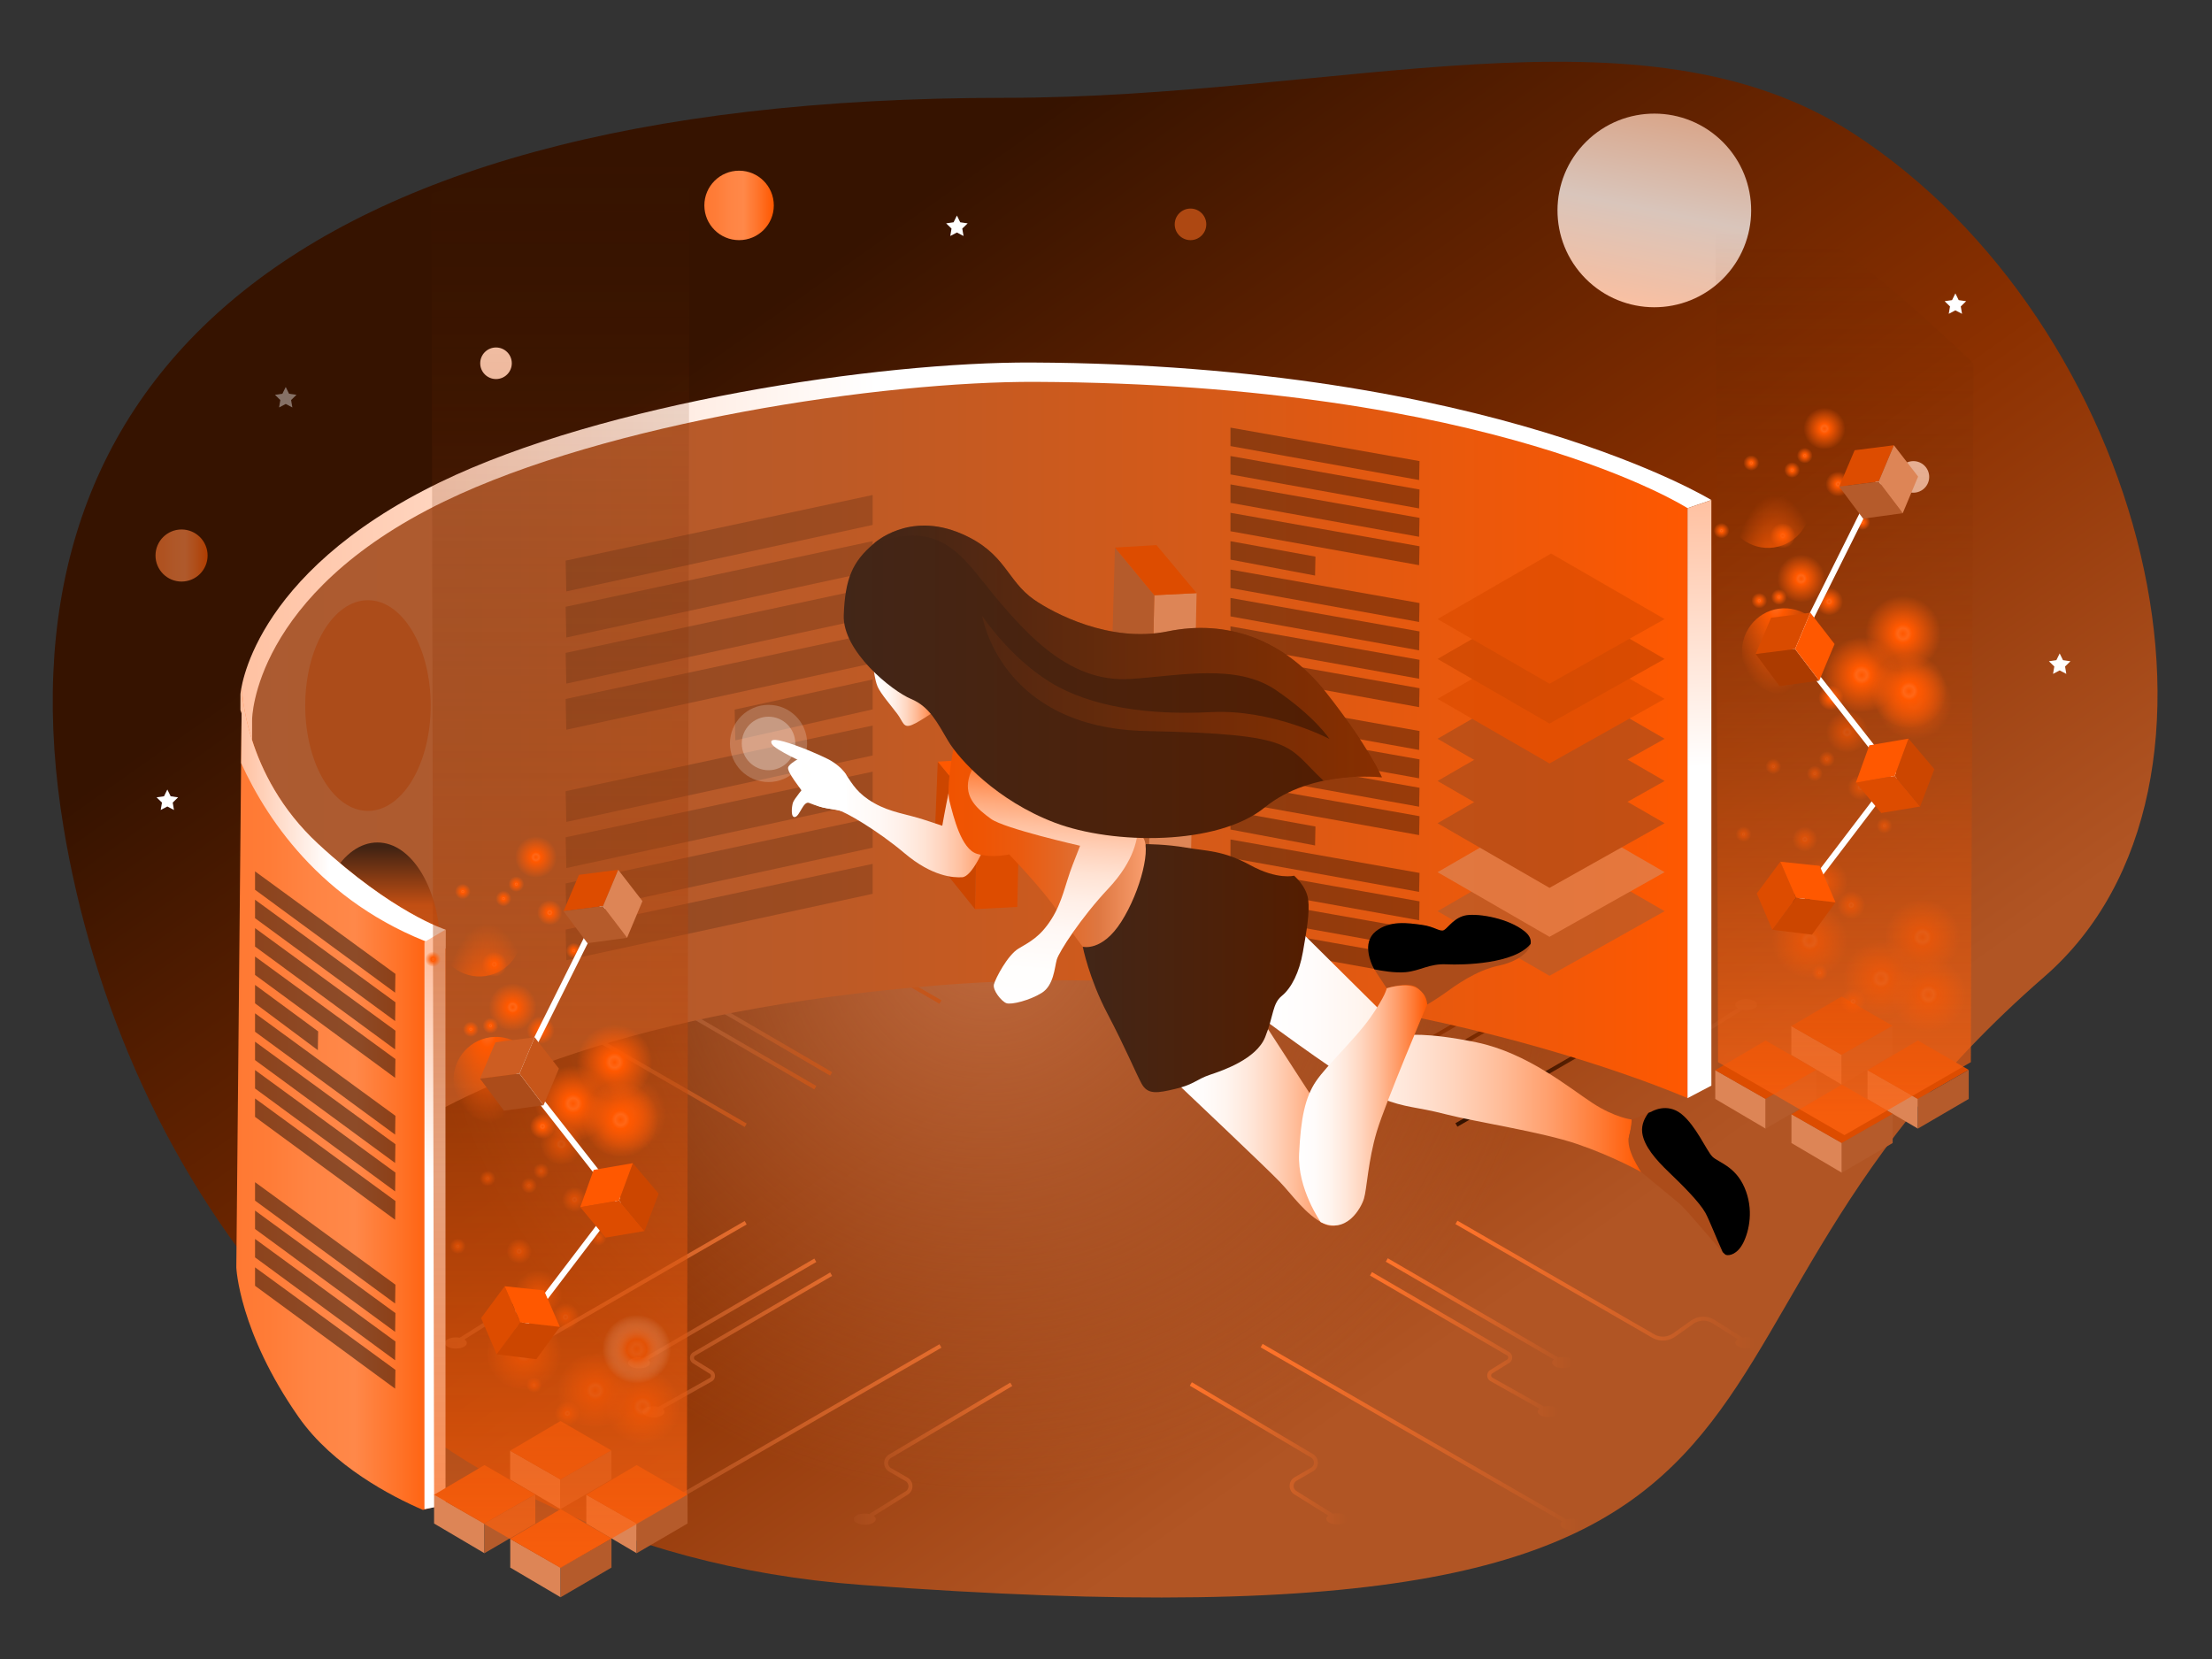 <svg xmlns="http://www.w3.org/2000/svg" viewBox="0 0 800 600" id="Designanddevelopmentprocess"><rect x="0" y="0" width="800" height="600" fill="#333333" stroke="none"/><defs><linearGradient id="a" x1="28.083%" x2="73.909%" y1="23.837%" y2="71.811%"><stop offset="0%" stop-color="#361300" class="stopColor270036 svgShape"></stop><stop offset="59.36%" stop-color="#8b3000" class="stopColor4f008b svgShape"></stop><stop offset="100%" stop-color="#b15524" class="stopColor4c24b1 svgShape"></stop></linearGradient><linearGradient id="c" x1="28.083%" x2="73.909%" y1="21.247%" y2="73.97%"><stop offset="0%" stop-color="#361300" class="stopColor270036 svgShape"></stop><stop offset="59.36%" stop-color="#8b3000" class="stopColor4f008b svgShape"></stop><stop offset="100%" stop-color="#b15524" class="stopColor4c24b1 svgShape"></stop></linearGradient><linearGradient id="d" x1="28.083%" x2="73.909%" y1="33.264%" y2="63.952%"><stop offset="0%" stop-color="#361300" class="stopColor270036 svgShape"></stop><stop offset="59.36%" stop-color="#8b3000" class="stopColor4f008b svgShape"></stop><stop offset="100%" stop-color="#b15524" class="stopColor4c24b1 svgShape"></stop></linearGradient><linearGradient id="e" x1="-.001%" x2="98.687%" y1="50.016%" y2="50.016%"><stop offset="0%" stop-color="#b24308" class="stopColorb208ab svgShape"></stop><stop offset="100%" stop-color="#983d0d" class="stopColor4e0d98 svgShape"></stop></linearGradient><linearGradient id="f" x1="28.083%" x2="73.909%" y1="10.427%" y2="82.99%"><stop offset="0%" stop-color="#361300" class="stopColor270036 svgShape"></stop><stop offset="59.36%" stop-color="#8b3000" class="stopColor4f008b svgShape"></stop><stop offset="100%" stop-color="#b15524" class="stopColor4c24b1 svgShape"></stop></linearGradient><linearGradient id="g" x1="28.083%" x2="73.909%" y1="41.215%" y2="57.323%"><stop offset="0%" stop-color="#361300" class="stopColor270036 svgShape"></stop><stop offset="59.36%" stop-color="#8b3000" class="stopColor4f008b svgShape"></stop><stop offset="100%" stop-color="#b15524" class="stopColor4c24b1 svgShape"></stop></linearGradient><linearGradient id="h" x1=".345%" x2="99.398%" y1="49.997%" y2="49.997%"><stop offset="0%" stop-color="#9c5f3f" class="stopColor3f499c svgShape"></stop><stop offset="100%" stop-color="#c65519" class="stopColorc619bb svgShape"></stop></linearGradient><linearGradient id="i" x1=".345%" x2="99.398%" y1="49.997%" y2="49.997%"><stop offset="0%" stop-color="#9c5f3f" class="stopColor3f499c svgShape"></stop><stop offset="100%" stop-color="#c65519" class="stopColorc619bb svgShape"></stop></linearGradient><linearGradient id="j" x1=".345%" x2="99.398%" y1="49.997%" y2="49.997%"><stop offset="0%" stop-color="#9c5f3f" class="stopColor3f499c svgShape"></stop><stop offset="100%" stop-color="#c65519" class="stopColorc619bb svgShape"></stop></linearGradient><linearGradient id="k" x1=".345%" x2="99.398%" y1="49.997%" y2="49.997%"><stop offset="0%" stop-color="#9c5f3f" class="stopColor3f499c svgShape"></stop><stop offset="100%" stop-color="#c65519" class="stopColorc619bb svgShape"></stop></linearGradient><linearGradient id="l" x1=".345%" x2="99.398%" y1="49.997%" y2="49.997%"><stop offset="0%" stop-color="#9c5f3f" class="stopColor3f499c svgShape"></stop><stop offset="100%" stop-color="#c65519" class="stopColorc619bb svgShape"></stop></linearGradient><linearGradient id="m" x1=".02%" x2="99.402%" y1="50.01%" y2="50.01%"><stop offset="0%" stop-color="#a64a1a" class="stopColor4d1aa6 svgShape"></stop><stop offset="100%" stop-color="#e46c2d" class="stopColore42d97 svgShape"></stop></linearGradient><linearGradient id="n" x1=".02%" x2="99.402%" y1="50.01%" y2="50.01%"><stop offset="0%" stop-color="#a64a1a" class="stopColor4d1aa6 svgShape"></stop><stop offset="100%" stop-color="#e46c2d" class="stopColore42d97 svgShape"></stop></linearGradient><linearGradient id="o" x1=".02%" x2="99.402%" y1="50.01%" y2="50.01%"><stop offset="0%" stop-color="#a64a1a" class="stopColor4d1aa6 svgShape"></stop><stop offset="100%" stop-color="#e46c2d" class="stopColore42d97 svgShape"></stop></linearGradient><linearGradient id="p" x1=".02%" x2="99.402%" y1="50.01%" y2="50.01%"><stop offset="0%" stop-color="#a64a1a" class="stopColor4d1aa6 svgShape"></stop><stop offset="100%" stop-color="#e46c2d" class="stopColore42d97 svgShape"></stop></linearGradient><linearGradient id="q" x1=".02%" x2="99.402%" y1="50.01%" y2="50.01%"><stop offset="0%" stop-color="#a64a1a" class="stopColor4d1aa6 svgShape"></stop><stop offset="100%" stop-color="#e46c2d" class="stopColore42d97 svgShape"></stop></linearGradient><linearGradient id="r" x1="1.417%" x2="99.398%" y1="50.005%" y2="50.005%"><stop offset="0%" stop-color="#ff732a" class="stopColorb32aff svgShape"></stop><stop offset="100%" stop-color="#b15524" class="stopColor4c24b1 svgShape"></stop></linearGradient><linearGradient id="s" x1="1.417%" x2="99.398%" y1="50.005%" y2="50.005%"><stop offset="0%" stop-color="#ff732a" class="stopColorb32aff svgShape"></stop><stop offset="100%" stop-color="#b15524" class="stopColor4c24b1 svgShape"></stop></linearGradient><linearGradient id="t" x1="1.417%" x2="99.398%" y1="50.005%" y2="50.005%"><stop offset="0%" stop-color="#ff732a" class="stopColorb32aff svgShape"></stop><stop offset="100%" stop-color="#b15524" class="stopColor4c24b1 svgShape"></stop></linearGradient><linearGradient id="u" x1="1.417%" x2="99.398%" y1="50.005%" y2="50.005%"><stop offset="0%" stop-color="#ff732a" class="stopColorb32aff svgShape"></stop><stop offset="100%" stop-color="#b15524" class="stopColor4c24b1 svgShape"></stop></linearGradient><linearGradient id="v" x1="1.417%" x2="99.398%" y1="50.005%" y2="50.005%"><stop offset="0%" stop-color="#ff732a" class="stopColorb32aff svgShape"></stop><stop offset="100%" stop-color="#b15524" class="stopColor4c24b1 svgShape"></stop></linearGradient><linearGradient id="w" x1="0%" x2="100.001%" y1="50%" y2="50%"><stop offset="0%" stop-color="#ffc1a1" class="stopColora1baff svgShape"></stop><stop offset="43.32%" stop-color="#ffffff" class="stopColorffffff svgShape"></stop></linearGradient><linearGradient id="x" x1="0%" x2="99.999%" y1="50%" y2="50%"><stop offset="0%" stop-color="#ab5b31" class="stopColor3133ab svgShape"></stop><stop offset="18.25%" stop-color="#b05b2e" class="stopColor2e38b0 svgShape"></stop><stop offset="40.69%" stop-color="#bd5a26" class="stopColor2647bd svgShape"></stop><stop offset="65.33%" stop-color="#d45a19" class="stopColor1960d4 svgShape"></stop><stop offset="91.37%" stop-color="#f35807" class="stopColor0783f3 svgShape"></stop><stop offset="100%" stop-color="#ff5800" class="stopColor0090ff svgShape"></stop></linearGradient><linearGradient id="y" x1="49.994%" x2="49.994%" y1="2.24%" y2="122.475%"><stop offset="0%" stop-color="#412313" class="stopColor311341 svgShape"></stop><stop offset="22.99%" stop-color="#c24f13" class="stopColor3113c2 svgShape"></stop><stop offset="34.79%" stop-color="#c55418" class="stopColor2f18c5 svgShape"></stop><stop offset="49.31%" stop-color="#cc6027" class="stopColor2927cc svgShape"></stop><stop offset="65.24%" stop-color="#d85f1f" class="stopColor1f40d8 svgShape"></stop><stop offset="82.19%" stop-color="#e95c12" class="stopColor1263e9 svgShape"></stop><stop offset="99.78%" stop-color="#ff5800" class="stopColor008fff svgShape"></stop><stop offset="100%" stop-color="#ff5800" class="stopColor0090ff svgShape"></stop></linearGradient><linearGradient id="z" x1="0%" x2="100.002%" y1="50.001%" y2="50.001%"><stop offset="0%" stop-color="#ff7933" class="stopColor7633ff svgShape"></stop><stop offset="15.85%" stop-color="#ff7c37" class="stopColor7137ff svgShape"></stop><stop offset="35.35%" stop-color="#ff8443" class="stopColor6243ff svgShape"></stop><stop offset="56.76%" stop-color="#ff8849" class="stopColor4957ff svgShape"></stop><stop offset="79.37%" stop-color="#ff7126" class="stopColor2672ff svgShape"></stop><stop offset="100%" stop-color="#ff5800" class="stopColor0090ff svgShape"></stop></linearGradient><linearGradient id="A" x1=".004%" x2="100.002%" y1="50.003%" y2="50.003%"><stop offset="0%" stop-color="#ffc1a1" class="stopColora1baff svgShape"></stop><stop offset="43.32%" stop-color="#ffffff" class="stopColorffffff svgShape"></stop></linearGradient><linearGradient id="B" x1="50.005%" x2="50.005%" y1="5.222%" y2="92.197%"><stop offset="0%" stop-color="#ffc1a1" class="stopColora1baff svgShape"></stop><stop offset="43.32%" stop-color="#ffffff" class="stopColorffffff svgShape"></stop></linearGradient><linearGradient id="C" x1="49.952%" x2="50.051%" y1=".201%" y2="102.771%"><stop offset="0%" stop-color="#ffc1a1" class="stopColora1baff svgShape"></stop><stop offset="43.32%" stop-color="#ffffff" class="stopColorffffff svgShape"></stop></linearGradient><linearGradient id="D" x1="59.425%" x2="39.709%" y1="3.105%" y2="101.123%"><stop offset="0%" stop-color="#daa488" class="stopColor88cfda svgShape"></stop><stop offset=".834%" stop-color="#d9a589" class="stopColor89cfd9 svgShape"></stop><stop offset="47.84%" stop-color="#d9c5bb" class="stopColorc8d9bb svgShape"></stop><stop offset="82.18%" stop-color="#f0c0a7" class="stopColorf0dfa7 svgShape"></stop><stop offset="100%" stop-color="#ffc1a0" class="stopColorffe1a0 svgShape"></stop></linearGradient><linearGradient id="E" x1=".018%" x2="100.007%" y1="50.009%" y2="50.009%"><stop offset="0%" stop-color="#ff7933" class="stopColor7633ff svgShape"></stop><stop offset="15.85%" stop-color="#ff7c37" class="stopColor7137ff svgShape"></stop><stop offset="35.35%" stop-color="#ff8443" class="stopColor6243ff svgShape"></stop><stop offset="56.76%" stop-color="#ff8849" class="stopColor4957ff svgShape"></stop><stop offset="79.37%" stop-color="#ff7126" class="stopColor2672ff svgShape"></stop><stop offset="100%" stop-color="#ff5800" class="stopColor0090ff svgShape"></stop></linearGradient><linearGradient id="F" x1="-.003%" x2="99.985%" y1="49.977%" y2="49.977%"><stop offset="0%" stop-color="#ff7933" class="stopColor7633ff svgShape"></stop><stop offset="15.85%" stop-color="#ff7c37" class="stopColor7137ff svgShape"></stop><stop offset="35.35%" stop-color="#ff8443" class="stopColor6243ff svgShape"></stop><stop offset="56.76%" stop-color="#ff8849" class="stopColor4957ff svgShape"></stop><stop offset="79.37%" stop-color="#ff7126" class="stopColor2672ff svgShape"></stop><stop offset="100%" stop-color="#ff5800" class="stopColor0090ff svgShape"></stop></linearGradient><linearGradient id="G" x1="50.003%" x2="50.003%" y1="98.274%" y2="2.125%"><stop offset="0%" stop-color="#ff6311" class="stopColor9311ff svgShape"></stop><stop offset="100%" stop-color="#501c00" stop-opacity="0" class="stopColor330050 svgShape"></stop></linearGradient><linearGradient id="H" x1="50.003%" x2="50.003%" y1="98.274%" y2="2.125%"><stop offset="0%" stop-color="#ff6311" class="stopColor9311ff svgShape"></stop><stop offset="100%" stop-color="#501c00" stop-opacity="0" class="stopColor330050 svgShape"></stop></linearGradient><linearGradient id="I" x1="49.976%" x2="49.864%" y1="50.102%" y2="50.092%"><stop offset="0%" stop-color="#ffffff" class="stopColorffffff svgShape"></stop><stop offset="25.52%" stop-color="#fffefd" class="stopColorfffffd svgShape"></stop><stop offset="39.25%" stop-color="#fff8f5" class="stopColorfffdf5 svgShape"></stop><stop offset="50.18%" stop-color="#ffefe7" class="stopColorfffbe7 svgShape"></stop><stop offset="59.63%" stop-color="#ffe3d4" class="stopColorfff7d4 svgShape"></stop><stop offset="68.14%" stop-color="#ffd2bb" class="stopColorfff2bb svgShape"></stop><stop offset="75.96%" stop-color="#ffbe9c" class="stopColorffec9c svgShape"></stop><stop offset="83.26%" stop-color="#ffa677" class="stopColorffe577 svgShape"></stop><stop offset="90.15%" stop-color="#ff8a4c" class="stopColorffdd4c svgShape"></stop><stop offset="96.47%" stop-color="#ff6c1e" class="stopColorffd51e svgShape"></stop><stop offset="100%" stop-color="#ff5800" class="stopColorffcf00 svgShape"></stop></linearGradient><linearGradient id="ac" x1="49.974%" x2="49.862%" y1="49.715%" y2="49.705%"><stop offset="0%" stop-color="#ffffff" class="stopColorffffff svgShape"></stop><stop offset="25.52%" stop-color="#fffefd" class="stopColorfffffd svgShape"></stop><stop offset="39.25%" stop-color="#fff8f5" class="stopColorfffdf5 svgShape"></stop><stop offset="50.18%" stop-color="#ffefe7" class="stopColorfffbe7 svgShape"></stop><stop offset="59.63%" stop-color="#ffe3d4" class="stopColorfff7d4 svgShape"></stop><stop offset="68.14%" stop-color="#ffd2bb" class="stopColorfff2bb svgShape"></stop><stop offset="75.96%" stop-color="#ffbe9c" class="stopColorffec9c svgShape"></stop><stop offset="83.26%" stop-color="#ffa677" class="stopColorffe577 svgShape"></stop><stop offset="90.15%" stop-color="#ff8a4c" class="stopColorffdd4c svgShape"></stop><stop offset="96.47%" stop-color="#ff6c1e" class="stopColorffd51e svgShape"></stop><stop offset="100%" stop-color="#ff5800" class="stopColorffcf00 svgShape"></stop></linearGradient><linearGradient id="ao" x1=".002%" x2="100.002%" y1="49.995%" y2="49.995%"><stop offset="0%" stop-color="#ffffff" class="stopColorffffff svgShape"></stop><stop offset="12.25%" stop-color="#fffcfb" class="stopColorfbfdff svgShape"></stop><stop offset="24.76%" stop-color="#fff5ef" class="stopColoreff5ff svgShape"></stop><stop offset="37.4%" stop-color="#ffe7da" class="stopColordae9ff svgShape"></stop><stop offset="50.13%" stop-color="#ffd4bd" class="stopColorbdd9ff svgShape"></stop><stop offset="62.95%" stop-color="#ffbc98" class="stopColor98c3ff svgShape"></stop><stop offset="75.82%" stop-color="#ff9e6b" class="stopColor6ba9ff svgShape"></stop><stop offset="88.49%" stop-color="#ff7c37" class="stopColor378aff svgShape"></stop><stop offset="100%" stop-color="#ff5800" class="stopColor006aff svgShape"></stop></linearGradient><linearGradient id="ap" x1=".008%" x2="100.004%" y1="49.994%" y2="49.994%"><stop offset="0%" stop-color="#ffffff" class="stopColorffffff svgShape"></stop><stop offset="12.25%" stop-color="#fffcfb" class="stopColorfbfdff svgShape"></stop><stop offset="24.76%" stop-color="#fff5ef" class="stopColoreff5ff svgShape"></stop><stop offset="37.4%" stop-color="#ffe7da" class="stopColordae9ff svgShape"></stop><stop offset="50.13%" stop-color="#ffd4bd" class="stopColorbdd9ff svgShape"></stop><stop offset="62.95%" stop-color="#ffbc98" class="stopColor98c3ff svgShape"></stop><stop offset="75.82%" stop-color="#ff9e6b" class="stopColor6ba9ff svgShape"></stop><stop offset="88.49%" stop-color="#ff7c37" class="stopColor378aff svgShape"></stop><stop offset="100%" stop-color="#ff5800" class="stopColor006aff svgShape"></stop></linearGradient><linearGradient id="aq" x1=".007%" x2="100.011%" y1="50.015%" y2="50.015%"><stop offset="0%" stop-color="#ffffff" class="stopColorffffff svgShape"></stop><stop offset="12.25%" stop-color="#fffcfb" class="stopColorfbfdff svgShape"></stop><stop offset="24.76%" stop-color="#fff5ef" class="stopColoreff5ff svgShape"></stop><stop offset="37.4%" stop-color="#ffe7da" class="stopColordae9ff svgShape"></stop><stop offset="50.13%" stop-color="#ffd4bd" class="stopColorbdd9ff svgShape"></stop><stop offset="62.95%" stop-color="#ffbc98" class="stopColor98c3ff svgShape"></stop><stop offset="75.82%" stop-color="#ff9e6b" class="stopColor6ba9ff svgShape"></stop><stop offset="88.49%" stop-color="#ff7c37" class="stopColor378aff svgShape"></stop><stop offset="100%" stop-color="#ff5800" class="stopColor006aff svgShape"></stop></linearGradient><linearGradient id="ar" x1="-.01%" x2="99.998%" y1="50.005%" y2="50.005%"><stop offset="0%" stop-color="#ffffff" class="stopColorffffff svgShape"></stop><stop offset="26.21%" stop-color="#fffefd" class="stopColorfdfeff svgShape"></stop><stop offset="39.96%" stop-color="#fff8f5" class="stopColorf5f9ff svgShape"></stop><stop offset="50.81%" stop-color="#ffefe7" class="stopColore7f1ff svgShape"></stop><stop offset="60.16%" stop-color="#ffe3d4" class="stopColord4e6ff svgShape"></stop><stop offset="68.53%" stop-color="#ffd2bb" class="stopColorbbd8ff svgShape"></stop><stop offset="76.21%" stop-color="#ffbf9d" class="stopColor9dc6ff svgShape"></stop><stop offset="83.36%" stop-color="#ffa778" class="stopColor78b0ff svgShape"></stop><stop offset="90.1%" stop-color="#ff8b4e" class="stopColor4e98ff svgShape"></stop><stop offset="96.27%" stop-color="#ff6d20" class="stopColor207dff svgShape"></stop><stop offset="100%" stop-color="#ff5800" class="stopColor006aff svgShape"></stop></linearGradient><linearGradient id="as" x1="-.002%" x2="99.987%" y1="50.008%" y2="50.008%"><stop offset="0%" stop-color="#422618" class="stopColor311842 svgShape"></stop><stop offset="46.11%" stop-color="#4b220c" class="stopColor190c4b svgShape"></stop><stop offset="100%" stop-color="#541d00" class="stopColor000054 svgShape"></stop></linearGradient><linearGradient id="at" x1="-.008%" x2="99.986%" y1="50.007%" y2="50.007%"><stop offset="0%" stop-color="#f05300" class="stopColorf000b5 svgShape"></stop><stop offset="18.04%" stop-color="#ef5504" class="stopColoref04b8 svgShape"></stop><stop offset="36.46%" stop-color="#ea5b10" class="stopColorea10bf svgShape"></stop><stop offset="55.07%" stop-color="#e36725" class="stopColore325cc svgShape"></stop><stop offset="73.8%" stop-color="#de7741" class="stopColord841de svgShape"></stop><stop offset="92.45%" stop-color="#f49766" class="stopColorcb66f4 svgShape"></stop><stop offset="100%" stop-color="#ffa677" class="stopColorc577ff svgShape"></stop></linearGradient><linearGradient id="au" x1="44.816%" x2="51.047%" y1="117.311%" y2="-1.497%"><stop offset="0%" stop-color="#ffffff" class="stopColorffffff svgShape"></stop><stop offset="26.21%" stop-color="#fffefd" class="stopColorfdfeff svgShape"></stop><stop offset="39.96%" stop-color="#fff8f5" class="stopColorf5f9ff svgShape"></stop><stop offset="50.81%" stop-color="#ffefe7" class="stopColore7f1ff svgShape"></stop><stop offset="60.16%" stop-color="#ffe3d4" class="stopColord4e6ff svgShape"></stop><stop offset="68.53%" stop-color="#ffd2bb" class="stopColorbbd8ff svgShape"></stop><stop offset="76.21%" stop-color="#ffbf9d" class="stopColor9dc6ff svgShape"></stop><stop offset="83.36%" stop-color="#ffa778" class="stopColor78b0ff svgShape"></stop><stop offset="90.1%" stop-color="#ff8b4e" class="stopColor4e98ff svgShape"></stop><stop offset="96.27%" stop-color="#ff6d20" class="stopColor207dff svgShape"></stop><stop offset="100%" stop-color="#ff5800" class="stopColor006aff svgShape"></stop></linearGradient><linearGradient id="av" x1="-.01%" x2="100.013%" y1="50%" y2="50%"><stop offset="0%" stop-color="#ffffff" class="stopColorffffff svgShape"></stop><stop offset="12.25%" stop-color="#fffcfb" class="stopColorfbfdff svgShape"></stop><stop offset="24.76%" stop-color="#fff5ef" class="stopColoreff5ff svgShape"></stop><stop offset="37.4%" stop-color="#ffe7da" class="stopColordae9ff svgShape"></stop><stop offset="50.13%" stop-color="#ffd4bd" class="stopColorbdd9ff svgShape"></stop><stop offset="62.95%" stop-color="#ffbc98" class="stopColor98c3ff svgShape"></stop><stop offset="75.82%" stop-color="#ff9e6b" class="stopColor6ba9ff svgShape"></stop><stop offset="88.49%" stop-color="#ff7c37" class="stopColor378aff svgShape"></stop><stop offset="100%" stop-color="#ff5800" class="stopColor006aff svgShape"></stop></linearGradient><linearGradient id="aw" x1="-.002%" x2="100%" y1="50.007%" y2="50.007%"><stop offset="0%" stop-color="#422618" class="stopColor311842 svgShape"></stop><stop offset="46.11%" stop-color="#4b220c" class="stopColor190c4b svgShape"></stop><stop offset="100%" stop-color="#541d00" class="stopColor000054 svgShape"></stop></linearGradient><linearGradient id="ax" x1="-.003%" x2="99.995%" y1="49.997%" y2="49.997%"><stop offset="0%" stop-color="#422618" class="stopColor311842 svgShape"></stop><stop offset="49.37%" stop-color="#a7410b" class="stopColor170ba7 svgShape"></stop><stop offset="83.8%" stop-color="#e65103" class="stopColor0603e6 svgShape"></stop><stop offset="100%" stop-color="#ff5800" class="stopColor0000ff svgShape"></stop></linearGradient><radialGradient id="b" cx="50%" cy="49.999%" r="50%" fx="50%" fy="49.999%"><stop offset="0%" stop-color="#bf6a3e" class="stopColor3e82bf svgShape"></stop><stop offset="100%" stop-color="#bf6a3e" stop-opacity="0" class="stopColor3e82bf svgShape"></stop></radialGradient><radialGradient id="J" cx="49.538%" cy="57.142%" r="42.971%" fx="49.538%" fy="57.142%" gradientTransform="matrix(-.062 .988 -.998 -.061 1.096 .117)"><stop offset="0%" stop-color="#ff5800" class="stopColorff0091 svgShape"></stop><stop offset="14.427%" stop-color="#ff6717" class="stopColorff17a8 svgShape"></stop><stop offset="23.997%" stop-color="#ff5800" class="stopColorb200ff svgShape"></stop><stop offset="100%" stop-color="#ff5e09" stop-opacity="0" class="stopColorff09a0 svgShape"></stop></radialGradient><radialGradient id="K" cx="49.538%" cy="57.142%" r="42.981%" fx="49.538%" fy="57.142%" gradientTransform="matrix(-.062 .987 -.998 -.061 1.096 .117)"><stop offset="0%" stop-color="#ff5800" class="stopColorff0091 svgShape"></stop><stop offset="14.427%" stop-color="#ff6717" class="stopColorff17a8 svgShape"></stop><stop offset="23.997%" stop-color="#ff5800" class="stopColorb200ff svgShape"></stop><stop offset="100%" stop-color="#ff5e09" stop-opacity="0" class="stopColorff09a0 svgShape"></stop></radialGradient><radialGradient id="L" cx="49.538%" cy="57.142%" r="42.906%" fx="49.538%" fy="57.142%" gradientTransform="scale(-1 -.991)rotate(-86.44 -.61 .525)"><stop offset="0%" stop-color="#ff5800" class="stopColorff0091 svgShape"></stop><stop offset="14.427%" stop-color="#ff6717" class="stopColorff17a8 svgShape"></stop><stop offset="23.997%" stop-color="#ff5800" class="stopColorb200ff svgShape"></stop><stop offset="100%" stop-color="#ff5e09" stop-opacity="0" class="stopColorff09a0 svgShape"></stop></radialGradient><radialGradient id="M" cx="49.538%" cy="57.142%" r="42.977%" fx="49.538%" fy="57.142%" gradientTransform="scale(-1 -.989)rotate(-86.445 -.611 .524)"><stop offset="0%" stop-color="#ff5800" class="stopColorff0091 svgShape"></stop><stop offset="14.427%" stop-color="#ff6717" class="stopColorff17a8 svgShape"></stop><stop offset="23.997%" stop-color="#ff5800" class="stopColorb200ff svgShape"></stop><stop offset="100%" stop-color="#ff5e09" stop-opacity="0" class="stopColorff09a0 svgShape"></stop></radialGradient><radialGradient id="N" cx="49.948%" cy="49.958%" r="50.483%" fx="49.948%" fy="49.958%" gradientTransform="scale(-1 -.991)rotate(-86.446 -.534 .53)"><stop offset="0%" stop-color="#d6d5d5" class="stopColord6d5d5 svgShape"></stop><stop offset="4.3%" stop-color="#b7b6b5" class="stopColorb7b5b5 svgShape"></stop><stop offset="12.42%" stop-color="#817f7e" class="stopColor817e7e svgShape"></stop><stop offset="19.97%" stop-color="#575452" class="stopColor575253 svgShape"></stop><stop offset="26.72%" stop-color="#383533" class="stopColor383334 svgShape"></stop><stop offset="32.41%" stop-color="#262220" class="stopColor262021 svgShape"></stop><stop offset="36.36%" stop-color="#1f1b19" class="stopColor1f191a svgShape"></stop><stop offset="99.4%"></stop></radialGradient><radialGradient id="O" cx="49.538%" cy="57.142%" r="42.907%" fx="49.538%" fy="57.142%" gradientTransform="matrix(-.062 .989 -.998 -.062 1.096 .117)"><stop offset="0%" stop-color="#ff5800" class="stopColorff0091 svgShape"></stop><stop offset="14.427%" stop-color="#ff6717" class="stopColorff17a8 svgShape"></stop><stop offset="23.997%" stop-color="#ff5800" class="stopColorb200ff svgShape"></stop><stop offset="100%" stop-color="#ff5e09" stop-opacity="0" class="stopColorff09a0 svgShape"></stop></radialGradient><radialGradient id="P" cx="49.538%" cy="57.142%" r="42.98%" fx="49.538%" fy="57.142%" gradientTransform="matrix(-.062 .987 -.998 -.061 1.096 .117)"><stop offset="0%" stop-color="#ff5800" class="stopColorff0091 svgShape"></stop><stop offset="14.427%" stop-color="#ff6717" class="stopColorff17a8 svgShape"></stop><stop offset="23.997%" stop-color="#ff5800" class="stopColorb200ff svgShape"></stop><stop offset="100%" stop-color="#ff5e09" stop-opacity="0" class="stopColorff09a0 svgShape"></stop></radialGradient><radialGradient id="Q" cx="49.538%" cy="57.142%" r="42.977%" fx="49.538%" fy="57.142%" gradientTransform="scale(-1 -.989)rotate(-86.445 -.611 .524)"><stop offset="0%" stop-color="#ff5800" class="stopColorff0091 svgShape"></stop><stop offset="14.427%" stop-color="#ff6717" class="stopColorff17a8 svgShape"></stop><stop offset="23.997%" stop-color="#ff5800" class="stopColorb200ff svgShape"></stop><stop offset="100%" stop-color="#ff5e09" stop-opacity="0" class="stopColorff09a0 svgShape"></stop></radialGradient><radialGradient id="R" cx="49.538%" cy="57.142%" r="42.98%" fx="49.538%" fy="57.142%" gradientTransform="matrix(-.062 .987 -.998 -.061 1.096 .117)"><stop offset="0%" stop-color="#ff5800" class="stopColorff0091 svgShape"></stop><stop offset="14.427%" stop-color="#ff6717" class="stopColorff17a8 svgShape"></stop><stop offset="23.997%" stop-color="#ff5800" class="stopColorb200ff svgShape"></stop><stop offset="100%" stop-color="#ff5e09" stop-opacity="0" class="stopColorff09a0 svgShape"></stop></radialGradient><radialGradient id="S" cx="49.538%" cy="57.142%" r="42.98%" fx="49.538%" fy="57.142%" gradientTransform="matrix(-.062 .987 -.998 -.061 1.096 .117)"><stop offset="0%" stop-color="#ff5800" class="stopColorff0091 svgShape"></stop><stop offset="14.427%" stop-color="#ff6717" class="stopColorff17a8 svgShape"></stop><stop offset="23.997%" stop-color="#ff5800" class="stopColorb200ff svgShape"></stop><stop offset="100%" stop-color="#ff5e09" stop-opacity="0" class="stopColorff09a0 svgShape"></stop></radialGradient><radialGradient id="T" cx="49.538%" cy="57.142%" r="42.984%" fx="49.538%" fy="57.142%" gradientTransform="matrix(-.062 .987 -.998 -.061 1.096 .117)"><stop offset="0%" stop-color="#ff5800" class="stopColorff0091 svgShape"></stop><stop offset="14.427%" stop-color="#ff6717" class="stopColorff17a8 svgShape"></stop><stop offset="23.997%" stop-color="#ff5800" class="stopColorb200ff svgShape"></stop><stop offset="100%" stop-color="#ff5e09" stop-opacity="0" class="stopColorff09a0 svgShape"></stop></radialGradient><radialGradient id="U" cx="49.538%" cy="57.142%" r="42.984%" fx="49.538%" fy="57.142%" gradientTransform="matrix(-.062 .987 -.998 -.061 1.096 .117)"><stop offset="0%" stop-color="#ff5800" class="stopColorff0091 svgShape"></stop><stop offset="14.427%" stop-color="#ff6717" class="stopColorff17a8 svgShape"></stop><stop offset="23.997%" stop-color="#ff5800" class="stopColorb200ff svgShape"></stop><stop offset="100%" stop-color="#ff5e09" stop-opacity="0" class="stopColorff09a0 svgShape"></stop></radialGradient><radialGradient id="V" cx="49.538%" cy="57.142%" r="39.02%" fx="49.538%" fy="57.142%" gradientTransform="matrix(-.062 .987 -.998 -.061 1.096 .117)"><stop offset="0%" stop-color="#ff5800" class="stopColorff0091 svgShape"></stop><stop offset="14.427%" stop-color="#ff6717" class="stopColorff17a8 svgShape"></stop><stop offset="29.107%" stop-color="#ff5800" class="stopColorb200ff svgShape"></stop><stop offset="100%" stop-color="#ffffff" stop-opacity="0" class="stopColorffffff svgShape"></stop></radialGradient><radialGradient id="W" cx="49.538%" cy="57.142%" r="42.954%" fx="49.538%" fy="57.142%" gradientTransform="matrix(-.062 .988 -.998 -.061 1.096 .117)"><stop offset="0%" stop-color="#ff5800" class="stopColorff0091 svgShape"></stop><stop offset="14.427%" stop-color="#ff6717" class="stopColorff17a8 svgShape"></stop><stop offset="23.997%" stop-color="#ff5800" class="stopColorb200ff svgShape"></stop><stop offset="100%" stop-color="#ff5e09" stop-opacity="0" class="stopColorff09a0 svgShape"></stop></radialGradient><radialGradient id="X" cx="49.538%" cy="57.142%" r="42.985%" fx="49.538%" fy="57.142%" gradientTransform="matrix(-.062 .987 -.998 -.061 1.096 .117)"><stop offset="0%" stop-color="#ff5800" class="stopColorff0091 svgShape"></stop><stop offset="14.427%" stop-color="#ff6717" class="stopColorff17a8 svgShape"></stop><stop offset="23.997%" stop-color="#ff5800" class="stopColorb200ff svgShape"></stop><stop offset="100%" stop-color="#ff5e09" stop-opacity="0" class="stopColorff09a0 svgShape"></stop></radialGradient><radialGradient id="Y" cx="49.538%" cy="57.142%" r="42.984%" fx="49.538%" fy="57.142%" gradientTransform="matrix(-.062 .987 -.998 -.061 1.096 .117)"><stop offset="0%" stop-color="#ff5800" class="stopColorff0091 svgShape"></stop><stop offset="14.427%" stop-color="#ff6717" class="stopColorff17a8 svgShape"></stop><stop offset="23.997%" stop-color="#ff5800" class="stopColorb200ff svgShape"></stop><stop offset="100%" stop-color="#ff5e09" stop-opacity="0" class="stopColorff09a0 svgShape"></stop></radialGradient><radialGradient id="Z" cx="49.538%" cy="57.142%" r="42.963%" fx="49.538%" fy="57.142%" gradientTransform="matrix(-.062 .988 -.998 -.061 1.096 .117)"><stop offset="0%" stop-color="#ff5800" class="stopColorff0091 svgShape"></stop><stop offset="14.427%" stop-color="#ff6717" class="stopColorff17a8 svgShape"></stop><stop offset="23.997%" stop-color="#ff5800" class="stopColorb200ff svgShape"></stop><stop offset="100%" stop-color="#ff5e09" stop-opacity="0" class="stopColorff09a0 svgShape"></stop></radialGradient><radialGradient id="aa" cx="49.538%" cy="57.142%" r="43.046%" fx="49.538%" fy="57.142%" gradientTransform="scale(-1 -.988)rotate(-86.451 -.612 .523)"><stop offset="0%" stop-color="#ff5800" class="stopColorff0091 svgShape"></stop><stop offset="14.427%" stop-color="#ff6717" class="stopColorff17a8 svgShape"></stop><stop offset="23.997%" stop-color="#ff5800" class="stopColorb200ff svgShape"></stop><stop offset="100%" stop-color="#ff5e09" stop-opacity="0" class="stopColorff09a0 svgShape"></stop></radialGradient><radialGradient id="ab" cx="49.538%" cy="57.142%" r="42.855%" fx="49.538%" fy="57.142%" gradientTransform="matrix(-.062 .99 -.998 -.062 1.096 .116)"><stop offset="0%" stop-color="#ff5800" class="stopColorff0091 svgShape"></stop><stop offset="14.427%" stop-color="#ff6717" class="stopColorff17a8 svgShape"></stop><stop offset="23.997%" stop-color="#ff5800" class="stopColorb200ff svgShape"></stop><stop offset="100%" stop-color="#ff5e09" stop-opacity="0" class="stopColorff09a0 svgShape"></stop></radialGradient><radialGradient id="ad" cx="49.538%" cy="57.142%" r="42.967%" fx="49.538%" fy="57.142%" gradientTransform="scale(-1 -.99)rotate(-86.445 -.611 .524)"><stop offset="0%" stop-color="#ff5800" class="stopColorff0091 svgShape"></stop><stop offset="14.427%" stop-color="#ff6717" class="stopColorff17a8 svgShape"></stop><stop offset="23.997%" stop-color="#ff5800" class="stopColorb200ff svgShape"></stop><stop offset="100%" stop-color="#ff5e09" stop-opacity="0" class="stopColorff09a0 svgShape"></stop></radialGradient><radialGradient id="ae" cx="49.538%" cy="57.142%" r="42.977%" fx="49.538%" fy="57.142%" gradientTransform="scale(-1 -.989)rotate(-86.445 -.611 .524)"><stop offset="0%" stop-color="#ff5800" class="stopColorff0091 svgShape"></stop><stop offset="14.427%" stop-color="#ff6717" class="stopColorff17a8 svgShape"></stop><stop offset="23.997%" stop-color="#ff5800" class="stopColorb200ff svgShape"></stop><stop offset="100%" stop-color="#ff5e09" stop-opacity="0" class="stopColorff09a0 svgShape"></stop></radialGradient><radialGradient id="af" cx="49.538%" cy="57.142%" r="42.921%" fx="49.538%" fy="57.142%" gradientTransform="matrix(-.062 .989 -.998 -.061 1.096 .117)"><stop offset="0%" stop-color="#ff5800" class="stopColorff0091 svgShape"></stop><stop offset="14.427%" stop-color="#ff6717" class="stopColorff17a8 svgShape"></stop><stop offset="23.997%" stop-color="#ff5800" class="stopColorb200ff svgShape"></stop><stop offset="100%" stop-color="#ff5e09" stop-opacity="0" class="stopColorff09a0 svgShape"></stop></radialGradient><radialGradient id="ag" cx="49.538%" cy="57.142%" r="43.039%" fx="49.538%" fy="57.142%" gradientTransform="matrix(-.062 .986 -.998 -.061 1.096 .118)"><stop offset="0%" stop-color="#ff5800" class="stopColorff0091 svgShape"></stop><stop offset="14.427%" stop-color="#ff6717" class="stopColorff17a8 svgShape"></stop><stop offset="23.997%" stop-color="#ff5800" class="stopColorb200ff svgShape"></stop><stop offset="100%" stop-color="#ff5e09" stop-opacity="0" class="stopColorff09a0 svgShape"></stop></radialGradient><radialGradient id="ah" cx="49.538%" cy="57.142%" r="42.914%" fx="49.538%" fy="57.142%" gradientTransform="matrix(-.062 .989 -.998 -.062 1.095 .116)"><stop offset="0%" stop-color="#ff5800" class="stopColorff0091 svgShape"></stop><stop offset="14.427%" stop-color="#ff6717" class="stopColorff17a8 svgShape"></stop><stop offset="23.997%" stop-color="#ff5800" class="stopColorb200ff svgShape"></stop><stop offset="100%" stop-color="#ff5e09" stop-opacity="0" class="stopColorff09a0 svgShape"></stop></radialGradient><radialGradient id="ai" cx="49.538%" cy="57.142%" r="42.985%" fx="49.538%" fy="57.142%" gradientTransform="matrix(-.062 .987 -.998 -.061 1.096 .117)"><stop offset="0%" stop-color="#ff5800" class="stopColorff0091 svgShape"></stop><stop offset="14.427%" stop-color="#ff6717" class="stopColorff17a8 svgShape"></stop><stop offset="23.997%" stop-color="#ff5800" class="stopColorb200ff svgShape"></stop><stop offset="100%" stop-color="#ff5e09" stop-opacity="0" class="stopColorff09a0 svgShape"></stop></radialGradient><radialGradient id="aj" cx="49.538%" cy="57.142%" r="42.982%" fx="49.538%" fy="57.142%" gradientTransform="matrix(-.062 .987 -.998 -.061 1.096 .117)"><stop offset="0%" stop-color="#ff5800" class="stopColorff0091 svgShape"></stop><stop offset="14.427%" stop-color="#ff6717" class="stopColorff17a8 svgShape"></stop><stop offset="23.997%" stop-color="#ff5800" class="stopColorb200ff svgShape"></stop><stop offset="100%" stop-color="#ff5e09" stop-opacity="0" class="stopColorff09a0 svgShape"></stop></radialGradient><radialGradient id="ak" cx="49.538%" cy="57.142%" r="42.987%" fx="49.538%" fy="57.142%" gradientTransform="scale(-1 -.989)rotate(-86.446 -.611 .524)"><stop offset="0%" stop-color="#ff5800" class="stopColorff0091 svgShape"></stop><stop offset="14.427%" stop-color="#ff6717" class="stopColorff17a8 svgShape"></stop><stop offset="23.997%" stop-color="#ff5800" class="stopColorb200ff svgShape"></stop><stop offset="100%" stop-color="#ff5e09" stop-opacity="0" class="stopColorff09a0 svgShape"></stop></radialGradient><radialGradient id="al" cx="49.538%" cy="57.142%" r="42.963%" fx="49.538%" fy="57.142%" gradientTransform="matrix(-.062 .988 -.998 -.061 1.096 .117)"><stop offset="0%" stop-color="#ff5800" class="stopColorff0091 svgShape"></stop><stop offset="14.427%" stop-color="#ff6717" class="stopColorff17a8 svgShape"></stop><stop offset="23.997%" stop-color="#ff5800" class="stopColorb200ff svgShape"></stop><stop offset="100%" stop-color="#ff5e09" stop-opacity="0" class="stopColorff09a0 svgShape"></stop></radialGradient><radialGradient id="am" cx="49.538%" cy="57.142%" r="43.054%" fx="49.538%" fy="57.142%" gradientTransform="matrix(-.062 .986 -.998 -.061 1.096 .118)"><stop offset="0%" stop-color="#ff5800" class="stopColorff0091 svgShape"></stop><stop offset="14.427%" stop-color="#ff6717" class="stopColorff17a8 svgShape"></stop><stop offset="23.997%" stop-color="#ff5800" class="stopColorb200ff svgShape"></stop><stop offset="100%" stop-color="#ff5e09" stop-opacity="0" class="stopColorff09a0 svgShape"></stop></radialGradient><radialGradient id="an" cx="49.538%" cy="57.142%" r="42.855%" fx="49.538%" fy="57.142%" gradientTransform="matrix(-.062 .99 -.998 -.062 1.096 .116)"><stop offset="0%" stop-color="#ff5800" class="stopColorff0091 svgShape"></stop><stop offset="14.427%" stop-color="#ff6717" class="stopColorff17a8 svgShape"></stop><stop offset="23.997%" stop-color="#ff5800" class="stopColorb200ff svgShape"></stop><stop offset="100%" stop-color="#ff5e09" stop-opacity="0" class="stopColorff09a0 svgShape"></stop></radialGradient><radialGradient id="ay" cx="49.538%" cy="57.142%" r="42.985%" fx="49.538%" fy="57.142%" gradientTransform="matrix(-.062 .987 -.998 -.061 1.096 .117)"><stop offset="0%" stop-color="#ff5800" class="stopColorff0091 svgShape"></stop><stop offset="14.427%" stop-color="#ff6717" class="stopColorff17a8 svgShape"></stop><stop offset="23.997%" stop-color="#ff5800" class="stopColorb200ff svgShape"></stop><stop offset="100%" stop-color="#ff5e09" stop-opacity="0" class="stopColorff09a0 svgShape"></stop></radialGradient></defs><g fill="none" fill-rule="evenodd"><path fill="url(#a)" fill-rule="nonzero" d="M739.37 353.24C578.59 493.1 694.22 601.68 311.47 573.2c-179.19-13.35-267.94-149.55-288.49-274C-2.5 144.91 94.99 35.38 363.38 35.38c121.07 0 230.3-36.53 306.56 12.65 106.3 68.58 148.53 236.41 69.43 305.21Z"></path><path fill="url(#b)" fill-rule="nonzero" d="M150.84 130.24h413.29v413.29H150.84z"></path><g fill-rule="nonzero" fill="#000000" class="color000000 svgShape"><path fill="url(#c)" d="m385.01 63.78-49.54 28.87.72 1.24 49.54-28.87c.71-.42 1.15-1.16 1.16-1.99.01-.83-.4-1.58-1.11-2.02l-6.05-3.75a.897.897 0 0 1-.43-.79c.01-.32.18-.61.46-.76l18.58-10.45c.53.13 1.11.22 1.74.22 2.19 0 3.96-.9 3.96-2.02 0-1.11-1.77-2.02-3.96-2.02s-3.96.9-3.96 2.02c0 .39.23.75.6 1.06l-17.67 9.93c-.73.41-1.17 1.15-1.19 1.99-.02.83.39 1.6 1.11 2.04l6.05 3.75c.28.17.43.45.43.78 0 .32-.16.6-.44.77Z" transform="translate(160 295)"></path><path fill="url(#d)" d="M405.31 63.2c2.18 0 3.96-.9 3.96-2.02 0-1.11-1.77-2.02-3.96-2.02s-3.96.9-3.96 2.02c0 .4.24.78.64 1.1l-60.8 35.37.72 1.24L403.61 63c.52.12 1.09.2 1.7.2Z" transform="translate(160 295)"></path><path fill="url(#e)" d="M404.99 3.71 295.94 66.67l.72 1.24L406.61 4.43c.52.13 1.09.2 1.7.2 2.18 0 3.96-.9 3.96-2.02 0-1.11-1.77-2.02-3.96-2.02s-3.96.9-3.96 2.02c0 .42.24.79.64 1.1Z" transform="translate(160 295)"></path><path fill="url(#f)" d="m314.15 26.81-43.82 25.98.73 1.23 43.82-25.98a3.57 3.57 0 0 0 1.76-3.12 3.583 3.583 0 0 0-1.8-3.1l-5.9-3.4a2.123 2.123 0 0 1-1.08-1.84 2.14 2.14 0 0 1 1.02-1.87l13.18-8.23c.49.11 1.03.17 1.6.17 2.19 0 3.96-.9 3.96-2.02 0-1.11-1.77-2.02-3.96-2.02-2.18 0-3.96.9-3.96 2.02 0 .43.28.83.73 1.16l-12.31 7.69a3.563 3.563 0 0 0-1.69 3.12c.02 1.28.7 2.42 1.8 3.06l5.9 3.4c.67.39 1.08 1.09 1.08 1.86 0 .79-.4 1.49-1.06 1.89Z" transform="translate(160 295)"></path><path fill="url(#g)" d="m367.1 112.48 71.14-41.07a6.337 6.337 0 0 1 6.81.31l6.51 4.6a7.72 7.72 0 0 0 8.61.23l9.99-6.3c.43.08.89.13 1.38.13 2.19 0 3.96-.9 3.96-2.02s-1.77-2.02-3.96-2.02c-2.18 0-3.96.9-3.96 2.02 0 .48.34.91.88 1.26l-9.06 5.72a6.3 6.3 0 0 1-7.02-.19l-6.51-4.6a7.805 7.805 0 0 0-8.36-.39l-71.14 41.07.73 1.25Z" transform="translate(160 295)"></path><path fill="url(#h)" d="M91.42 63.89a.891.891 0 0 1-.45-.77c0-.32.15-.61.43-.78l6.05-3.75a2.333 2.333 0 0 0-.08-4.02L79.7 44.64c.38-.31.6-.67.6-1.06 0-1.11-1.77-2.02-3.96-2.02-2.18 0-3.96.9-3.96 2.02s1.77 2.02 3.96 2.02c.63 0 1.21-.08 1.74-.21l18.58 10.44c.29.16.45.44.46.77.01.32-.15.61-.43.78l-6.05 3.75a2.338 2.338 0 0 0 .05 4.01l49.54 28.87.72-1.24-49.53-28.88Z" transform="translate(160 295)"></path><path fill="url(#i)" d="M75.08 61.29c0-1.12-1.77-2.02-3.96-2.02s-3.96.9-3.96 2.02c0 1.11 1.77 2.02 3.96 2.02.61 0 1.18-.08 1.69-.2L134.51 99l.72-1.24L74.44 62.4c.4-.33.64-.7.64-1.11Z" transform="translate(160 295)"></path><path fill="url(#j)" d="M4.88 70.49c.49 0 .95-.05 1.38-.13l9.99 6.3a7.736 7.736 0 0 0 8.62-.23l6.51-4.6a6.337 6.337 0 0 1 6.81-.31l71.14 41.07.72-1.24-71.14-41.07a7.786 7.786 0 0 0-8.36.38l-6.51 4.6a6.3 6.3 0 0 1-7.02.18l-9.06-5.72c.54-.35.88-.78.88-1.26 0-1.11-1.77-2.02-3.96-2.02s-3.96.9-3.96 2.02c.01 1.13 1.78 2.03 3.96 2.03Z" transform="translate(160 295)"></path><path fill="url(#k)" d="M68.12 4.75c.61 0 1.19-.08 1.7-.2l109.95 63.48.72-1.24L71.44 3.83c.4-.31.63-.69.63-1.09 0-1.11-1.77-2.02-3.96-2.02s-3.96.9-3.96 2.02c.01 1.11 1.78 2.01 3.97 2.01Z" transform="translate(160 295)"></path><path fill="url(#l)" d="M161.22 25.05c0-.78.41-1.47 1.08-1.86l5.9-3.4c1.1-.64 1.78-1.78 1.8-3.06.02-1.28-.61-2.44-1.7-3.12l-12.31-7.69c.46-.33.73-.73.73-1.16 0-1.12-1.77-2.02-3.96-2.02s-3.96.9-3.96 2.02c0 1.11 1.77 2.02 3.96 2.02.57 0 1.11-.06 1.6-.17l13.18 8.23a2.165 2.165 0 0 1-.06 3.71l-5.9 3.4a3.583 3.583 0 0 0-1.8 3.1c-.01 1.29.65 2.46 1.77 3.12l43.82 25.99.73-1.24-43.82-25.99c-.67-.4-1.06-1.11-1.06-1.88Z" transform="translate(160 295)"></path><path fill="url(#m)" d="m91.42 195.3 49.54-28.86-.72-1.24-49.54 28.87a2.31 2.31 0 0 0-1.16 1.99c-.01.83.4 1.58 1.11 2.02l6.05 3.75c.28.17.43.46.43.78a.88.88 0 0 1-.46.77l-18.58 10.44c-.53-.13-1.11-.22-1.74-.22-2.18 0-3.96.9-3.96 2.02 0 1.11 1.77 2.02 3.96 2.02s3.96-.9 3.96-2.02c0-.39-.23-.75-.6-1.06l17.67-9.93c.73-.41 1.17-1.15 1.19-1.99.02-.84-.4-1.6-1.11-2.04l-6.05-3.75a.88.88 0 0 1-.43-.78c-.01-.33.16-.61.44-.77Z" transform="translate(160 295)"></path><path fill="url(#n)" d="M71.12 195.87c-2.19 0-3.96.9-3.96 2.02 0 1.11 1.77 2.02 3.96 2.02s3.96-.9 3.96-2.02c0-.41-.24-.78-.64-1.1l60.79-35.37-.72-1.24-61.69 35.89c-.52-.12-1.09-.2-1.7-.2Z" transform="translate(160 295)"></path><path fill="url(#o)" d="m71.44 255.36 109.05-62.96-.72-1.24-109.95 63.48c-.52-.13-1.09-.2-1.71-.2-2.19 0-3.96.9-3.96 2.02 0 1.11 1.77 2.02 3.96 2.02s3.96-.9 3.96-2.02c0-.41-.23-.79-.63-1.1Z" transform="translate(160 295)"></path><path fill="url(#p)" d="m162.28 232.26 43.82-25.99-.73-1.23-43.82 25.98a3.6 3.6 0 0 0-1.77 3.12c.01 1.29.68 2.45 1.8 3.1l5.9 3.4c.66.38 1.07 1.07 1.08 1.84.01.77-.37 1.47-1.02 1.87l-13.18 8.22c-.49-.11-1.03-.17-1.6-.17-2.19 0-3.96.9-3.96 2.02 0 1.11 1.77 2.02 3.96 2.02 2.18 0 3.96-.9 3.96-2.02 0-.44-.28-.84-.73-1.17l12.31-7.69a3.582 3.582 0 0 0 1.7-3.12c-.02-1.27-.7-2.42-1.8-3.06l-5.9-3.4a2.152 2.152 0 0 1-.02-3.72Z" transform="translate(160 295)"></path><path fill="url(#q)" d="m109.33 146.59-71.14 41.07a6.337 6.337 0 0 1-6.81-.31l-6.51-4.6c-2.57-1.82-5.95-1.9-8.62-.23l-10 6.3a7.52 7.52 0 0 0-1.38-.13c-2.19 0-3.96.9-3.96 2.02s1.77 2.02 3.96 2.02 3.96-.9 3.96-2.02c0-.48-.34-.91-.88-1.25l9.06-5.72a6.3 6.3 0 0 1 7.02.19l6.51 4.6a7.784 7.784 0 0 0 8.36.38l71.14-41.07-.71-1.25Z" transform="translate(160 295)"></path><path fill="url(#r)" d="M409.26 197.78c0-1.11-1.77-2.02-3.96-2.02-.61 0-1.18.08-1.69.2l-61.7-35.89-.72 1.24 60.8 35.37c-.4.32-.64.69-.64 1.1 0 1.12 1.77 2.02 3.96 2.02 2.18 0 3.95-.91 3.95-2.02Z" transform="translate(160 295)"></path><path fill="url(#s)" d="M396.13 215.5c0 1.11 1.77 2.02 3.96 2.02s3.96-.9 3.96-2.02c0-1.11-1.77-2.02-3.96-2.02-.63 0-1.21.08-1.74.21l-18.58-10.44a.9.9 0 0 1-.46-.77.86.86 0 0 1 .43-.78l6.05-3.75c.71-.43 1.12-1.19 1.11-2.02-.01-.83-.45-1.57-1.16-1.99l-49.54-28.87-.72 1.24 49.54 28.87c.28.16.44.44.45.77 0 .32-.15.61-.43.78l-6.05 3.75c-.71.44-1.12 1.2-1.11 2.04.02.84.46 1.58 1.19 1.99l17.67 9.93c-.38.31-.61.67-.61 1.06Z" transform="translate(160 295)"></path><path fill="url(#t)" d="M471.54 188.58c-.49 0-.95.05-1.38.13l-9.99-6.3a7.719 7.719 0 0 0-8.61.23l-6.51 4.6a6.337 6.337 0 0 1-6.81.31l-71.14-41.07-.72 1.24 71.14 41.07a7.786 7.786 0 0 0 8.36-.38l6.51-4.6a6.319 6.319 0 0 1 7.02-.19l9.06 5.72c-.54.35-.88.78-.88 1.26 0 1.11 1.77 2.02 3.96 2.02s3.96-.9 3.96-2.02c-.01-1.12-1.78-2.02-3.97-2.02Z" transform="translate(160 295)"></path><path fill="url(#u)" d="M323.66 252.3c-.57 0-1.11.06-1.6.17l-13.18-8.23a2.165 2.165 0 0 1 .06-3.71l5.9-3.41a3.56 3.56 0 0 0 1.8-3.1c.01-1.29-.65-2.46-1.77-3.12l-43.82-25.99-.73 1.24 43.82 25.98c.67.4 1.07 1.1 1.06 1.88 0 .78-.41 1.47-1.08 1.86l-5.9 3.4c-1.1.64-1.78 1.78-1.8 3.06-.02 1.28.61 2.44 1.69 3.12l12.31 7.69c-.46.33-.73.73-.73 1.16 0 1.11 1.77 2.02 3.96 2.02s3.96-.9 3.96-2.02c0-1.1-1.77-2-3.95-2Z" transform="translate(160 295)"></path><path fill="url(#v)" d="M408.31 254.32c-.61 0-1.19.08-1.71.2l-109.95-63.48-.72 1.24 109.05 62.96c-.4.32-.63.69-.63 1.09 0 1.11 1.77 2.02 3.96 2.02 2.18 0 3.96-.9 3.96-2.02s-1.77-2.01-3.96-2.01Z" transform="translate(160 295)"></path></g><g fill-rule="nonzero" fill="#000000" class="color000000 svgShape"><g transform="translate(85 131)" fill="#000000" class="color000000 svgShape"><path fill="url(#w)" d="M533.94 49.85S454.25.86 288.21.11C232.87-.14 133.43 14.63 74.09 43.43 4.97 76.99 1.97 120.06 1.97 120.06l-.01 5.73c3.74 11.41 14.32 38.65 33.94 53.18 25.24 18.7 40.2 26.24 40.2 26.24l8.4-4.74L525.32 52.79l8.62-2.94Z"></path><path fill="url(#x)" d="M5.68 334.03s30.55-91.16 248.93-108.69c150.79-12.11 270.72 40.82 270.72 40.82V52.79S455.66 7.86 289.62 7.107C234.28 6.86 134.84 21.63 75.5 50.43 6.38 84 6.18 129.18 6.18 129.18l-.5 204.85Z"></path><g fill="#ffffff" opacity=".3" class="colorffffff svgShape"><path d="M230.61 48.02v10.83l-110.8 24.04-.24-11.13zM230.61 64.7v10.83l-110.8 24.03-.24-11.11zM230.61 81.37V92.2l-110.8 24.04-.24-11.12zM230.61 98.05v10.83l-110.8 24.03-.24-11.12zM230.61 114.73v10.83l-49.67 11.19-.24-11.12zM230.61 131.4v10.83l-110.8 24.03-.24-11.11zM230.61 148.08v10.83l-110.8 24.03-.24-11.12zM230.61 164.75v10.83l-110.8 24.04-.24-11.12zM230.61 181.43v10.83l-110.8 24.03-.24-11.11z" opacity=".56" fill="#000000" class="color000000 svgShape"></path></g><g opacity=".7" fill="#000000" class="color000000 svgShape"><path fill="#b55b2b" d="m434.91 198.54 41.06-23.71 41.06 23.71-41.63 23.37z" class="color2b73b5 svgShape"></path><path fill="#dd8556" d="m434.91 184.43 41.06-23.7 41.06 23.7-41.63 23.38z" class="color56abdd svgShape"></path><path fill="#ac4c1a" d="m434.91 166.73 41.06-23.7 41.06 23.7-41.63 23.38z" class="color951aac svgShape"></path><path fill="#ac4c1a" d="m434.91 151.45 41.06-23.7 41.06 23.7-41.63 23.38z" class="color741aac svgShape"></path><path fill="#ac4c1a" d="m434.91 136.18 41.06-23.71 41.06 23.71-41.63 23.37z" class="colora91aac svgShape"></path><path fill="#dd4c00" d="m434.91 121.75 41.06-23.71 41.06 23.71-41.63 23.37z" class="color00ddd2 svgShape"></path><path fill="#cc4600" d="m434.91 107.32 41.06-23.7 41.06 23.7-41.63 23.38z" class="color00ccbd svgShape"></path><path fill="#dd4c00" d="m434.91 92.9 41.06-23.71 41.06 23.71-41.63 23.37z" class="color00ddd2 svgShape"></path></g><g fill="#ffffff" opacity=".6" class="colorffffff svgShape"><path d="M360.02 23.66v6.67l68.22 12.28.15-6.85zM360.02 33.93v6.66l68.22 12.29.15-6.85zM360.02 44.19v6.67l68.22 12.28.15-6.85zM360.02 54.46v6.67l68.22 12.28.15-6.85zM360.02 64.73v6.66l30.59 5.77.14-6.85zM360.02 74.99v6.67l68.22 12.29.15-6.85zM360.02 85.26v6.67l68.22 12.28.15-6.85zM360.02 95.53v6.66l68.22 12.29.15-6.85zM360.02 105.79v6.67l68.22 12.29.15-6.85z" opacity=".56" fill="#000000" class="color000000 svgShape"></path></g><g fill="#ffffff" opacity=".6" class="colorffffff svgShape"><path d="M360.02 121.27v6.67l68.22 12.29.15-6.85zM360.02 131.54v6.67l68.22 12.28.15-6.85zM360.02 141.81v6.66l68.22 12.29.15-6.85zM360.02 152.07v6.67l68.22 12.29.15-6.85zM360.02 162.34v6.67l30.59 5.76.14-6.85zM360.02 172.61v6.66l68.22 12.29.15-6.85zM360.02 182.87v6.67l68.22 12.29.15-6.85zM360.02 193.14v6.67l68.22 12.28.15-6.85zM360.02 203.41v6.66l68.22 12.29.15-6.85z" opacity=".56" fill="#000000" class="color000000 svgShape"></path></g><ellipse cx="48.08" cy="124.17" fill="#ac4c1a" rx="22.69" ry="38.1" class="color701aac svgShape"></ellipse><ellipse cx="51.51" cy="211.79" fill="url(#y)" rx="22.69" ry="38.1"></ellipse><path fill="#dd4c00" d="m268.4 161.7-.77 36.1 15.29-.8.78-36.07z" class="color00ddd2 svgShape"></path><path fill="#cc4600" d="m254.16 144.46 14.24 17.24-.77 36.1-14.88-18.47z" class="color00ccbd svgShape"></path><path fill="#ff5800" d="m254.16 144.46 15.03-.89 14.51 17.36-15.3.77z" class="color00ffec svgShape"></path><path fill="#ac4c1a" d="M300.44 128.76 298.99 196l15.29-.79 1.45-67.22z" class="color951aac svgShape"></path><path fill="#ac4c1a" d="m286.19 111.52 14.25 17.24-1.45 67.24-14.88-18.46z" class="color741aac svgShape"></path><path fill="#ac4c1a" d="m286.19 111.52 15.04-.89 14.5 17.36-15.29.77z" class="colora91aac svgShape"></path><path fill="#dd8556" d="m332.47 84.27-2.4 111.81 15.3-.79 2.4-111.79z" class="color56abdd svgShape"></path><path fill="#b55b2b" d="m318.23 67.03 14.24 17.24-2.4 111.81-14.88-18.47z" class="color2b73b5 svgShape"></path><path fill="#dd4c00" d="m318.23 67.03 15.03-.89 14.51 17.36-15.3.77z" class="color009bdd svgShape"></path><path fill="url(#z)" d="m75.61 413.11.49-207.9s-19.03-6.01-46.08-31.05c-27.05-25.04-27.55-56.6-27.55-56.6l-2 209.86s.94 23.23 22.54 54.09c12.42 17.74 33.62 28.69 44.94 33.57l7.66-1.97Z"></path><g fill="#ffffff" opacity=".8" class="colorffffff svgShape"><path d="M7.24 184.14v6.66l50.66 37.21.11-6.79zM7.24 194.4v6.67l50.66 37.21.11-6.8zM7.24 204.67v6.67l50.66 37.21.11-6.8zM7.24 214.94v6.66l50.66 37.21.11-6.79zM7.24 225.2v6.67l22.71 16.94.11-6.8zM7.24 235.47v6.67l50.66 37.21.11-6.8zM7.24 245.74v6.66l50.66 37.21.11-6.79zM7.24 256v6.67l50.66 37.21.11-6.8zM7.24 266.27v6.67l50.66 37.21.11-6.8zM7.24 296.55v6.67l50.66 37.21.11-6.8zM7.24 306.82v6.66l50.66 37.21.11-6.79zM7.24 317.08v6.67l50.66 37.21.11-6.8zM7.24 327.35v6.67l50.66 37.21.11-6.8z" opacity=".56" fill="#000000" class="color000000 svgShape"></path></g><path fill="url(#A)" d="m2.47 117.56-.26 27.43c9.89 21.66 31.04 52.8 73.87 67.09l.02-6.87s-19.03-6.01-46.08-31.05c-27.04-25.04-27.55-56.6-27.55-56.6Z"></path><path fill="url(#B)" d="m76.1 205.21-7.59 4.48v205.12l7.62-1.52z"></path></g><path fill="url(#C)" d="M525.32 52.79v213.37l8.62-4.53V49.85z" transform="translate(85 131)"></path></g><circle cx="692.01" cy="172.48" r="5.71" fill="#ffcdb3" fill-rule="nonzero" class="colorb3efff svgShape"></circle><g fill-rule="nonzero" transform="translate(56 41)" fill="#000000" class="color000000 svgShape"><circle cx="123.39" cy="90.38" r="5.71" fill="#ffcdb3" class="colorb3efff svgShape"></circle><path fill="url(#D)" d="M517.48 59.8c13.65 13.71 35.81 13.77 49.53.13 13.71-13.64 13.77-35.81.13-49.52-13.64-13.71-35.81-13.77-49.52-.13-13.73 13.64-13.78 35.81-.14 49.52Z"></path><circle cx="211.3" cy="33.29" r="12.56" fill="url(#E)"></circle><circle cx="9.66" cy="159.91" r="9.42" fill="url(#F)" opacity=".6"></circle><circle cx="374.56" cy="40.14" r="5.71" fill="#ae4812" class="color125cae svgShape"></circle><path fill="#ffffff" d="m290.08 36.95 1.2 2.44 2.69.39-1.95 1.89.46 2.68-2.4-1.26-2.4 1.26.45-2.68-1.94-1.89 2.69-.39z" class="colorffffff svgShape"></path><path fill="#ffffff" d="m47.34 98.96 1.2 2.44 2.69.39-1.95 1.9.46 2.67-2.4-1.26-2.41 1.26.46-2.67-1.94-1.9 2.69-.39z" opacity=".4" class="colorffffff svgShape"></path><path fill="#ffffff" d="m4.52 244.54 1.2 2.44 2.69.39-1.94 1.9.45 2.67-2.4-1.26-2.4 1.26.46-2.67-1.95-1.9 2.69-.39zM688.91 195.32l1.2 2.44 2.69.39-1.94 1.9.45 2.67-2.4-1.26-2.4 1.26.46-2.67-1.95-1.9 2.69-.39zM651.19 65.1l1.2 2.44 2.69.39-1.94 1.9.46 2.67-2.41-1.26-2.4 1.26.46-2.67-1.95-1.9 2.69-.39z" class="colorffffff svgShape"></path></g><g fill-rule="nonzero" fill="#000000" class="color000000 svgShape"><path fill="#dd8556" d="M647.85 371.11v10.41l18.22 10.73v-10.73z" class="color56abdd svgShape"></path><path fill="#dd4c00" d="m647.85 371.11 18.22-10.73L684.46 371l-18.39 10.52z" class="color009bdd svgShape"></path><path fill="#b55b2b" d="M684.46 371v10.52l-18.39 10.73v-10.73z" class="color2b73b5 svgShape"></path><path fill="#dd8556" d="M620.35 387.05v10.4l18.21 10.73v-10.73z" class="color56abdd svgShape"></path><path fill="#dd4c00" d="m620.35 387.05 18.21-10.73 18.4 10.62-18.4 10.51z" class="color009bdd svgShape"></path><path fill="#b55b2b" d="M656.96 386.94v10.51l-18.4 10.73v-10.73z" class="color2b73b5 svgShape"></path><path fill="#dd8556" d="M675.41 387.05v10.4l18.21 10.73v-10.73z" class="color56abdd svgShape"></path><path fill="#dd4c00" d="m675.41 387.05 18.21-10.73 18.4 10.62-18.4 10.51z" class="color009bdd svgShape"></path><path fill="#b55b2b" d="M712.02 386.94v10.51l-18.4 10.73v-10.73z" class="color2b73b5 svgShape"></path><path fill="#dd8556" d="M647.9 402.98v10.41l18.21 10.73v-10.73z" class="color56abdd svgShape"></path><path fill="#dd4c00" d="m647.9 402.98 18.21-10.73 18.4 10.62-18.4 10.52z" class="color009bdd svgShape"></path><path fill="#b55b2b" d="M684.51 402.87v10.52l-18.4 10.73v-10.73z" class="color2b73b5 svgShape"></path><path fill="url(#G)" d="M1.35 309.14.42.78s27.57 4.69 35.96 8.56c16.13 7.45 57.37 47.09 57.37 47.09l-.96 252.71-45.72 26.4-45.72-26.4Z" opacity=".73" transform="translate(620 75)"></path></g><g fill-rule="nonzero" fill="#000000" class="color000000 svgShape"><path fill="#dd8556" d="M184.5 524.66v10.41l18.21 10.73v-10.73z" class="color56abdd svgShape"></path><path fill="#dd4c00" d="m184.5 524.66 18.21-10.73 18.4 10.63-18.4 10.51z" class="color009bdd svgShape"></path><path fill="#b55b2b" d="M221.11 524.56v10.51l-18.4 10.73v-10.73z" class="color2b73b5 svgShape"></path><path fill="#dd8556" d="M156.99 540.6V551l18.21 10.74V551z" class="color56abdd svgShape"></path><path fill="#dd4c00" d="m156.99 540.6 18.21-10.73 18.4 10.62L175.2 551z" class="color009bdd svgShape"></path><path fill="#b55b2b" d="M193.6 540.49V551l-18.4 10.74V551z" class="color2b73b5 svgShape"></path><path fill="#dd8556" d="M212.05 540.6V551l18.21 10.74V551z" class="color56abdd svgShape"></path><path fill="#dd4c00" d="m212.05 540.6 18.21-10.73 18.4 10.62-18.4 10.51z" class="color009bdd svgShape"></path><path fill="#b55b2b" d="M248.66 540.49V551l-18.4 10.74V551z" class="color2b73b5 svgShape"></path><path fill="#dd8556" d="M184.54 556.53v10.41l18.21 10.73v-10.73z" class="color56abdd svgShape"></path><path fill="#dd4c00" d="m184.54 556.53 18.21-10.73 18.4 10.62-18.4 10.52z" class="color009bdd svgShape"></path><path fill="#b55b2b" d="M221.15 556.42v10.52l-18.4 10.73v-10.73z" class="color2b73b5 svgShape"></path></g><path fill="url(#H)" fill-rule="nonzero" d="m156.99 540.69-.93-470.78s26.95-7.37 35.96-9.42c37.61-8.56 57.37-12.84 57.37-12.84l-.96 493.05-45.72 26.4-45.72-26.41Z" opacity=".73"></path><g fill-rule="nonzero" opacity=".5" fill="#000000" class="color000000 svgShape"><path fill="url(#I)" d="M1.11 1.66Z" transform="translate(237 521)"></path><path fill="url(#J)" d="M42.24 62.18c-3.12-.2-5.48-2.91-5.28-6.04.19-3.13 2.87-5.53 5.99-5.33 3.09.2 5.45 2.92 5.26 6.04-.2 3.14-2.87 5.53-5.97 5.33Z" transform="translate(162 419)"></path><path fill="url(#K)" d="M42.96 96.57c-2.82-.18-4.95-2.63-4.78-5.47.18-2.84 2.6-5.01 5.42-4.83 2.81.18 4.94 2.63 4.77 5.47-.18 2.85-2.6 5.01-5.41 4.83Z" transform="translate(162 419)"></path><path fill="url(#L)" d="M30.98 84.63c-1.76-.11-3.11-1.64-3-3.42.11-1.79 1.63-3.14 3.4-3.03 1.76.11 3.11 1.64 2.99 3.43-.11 1.78-1.63 3.13-3.39 3.02Z" transform="translate(162 419)"></path><path fill="url(#M)" d="M25.5 37.94c-2.81-.18-4.96-2.63-4.78-5.47.18-2.84 2.6-5.01 5.42-4.83 2.81.18 4.94 2.63 4.77 5.47-.18 2.85-2.6 5.01-5.41 4.83Z" transform="translate(162 419)"></path><path fill="url(#N)" d="M24.22 58.49c-1.76-.11-3.1-1.64-2.99-3.42.11-1.78 1.63-3.14 3.39-3.03 1.76.11 3.11 1.65 3 3.43-.12 1.78-1.64 3.13-3.4 3.02Z" transform="translate(162 419)"></path><path fill="url(#O)" d="M3.42 34.41c-1.76-.11-3.11-1.64-3-3.43a3.211 3.211 0 0 1 3.4-3.02c1.76.11 3.11 1.64 2.99 3.43-.11 1.78-1.63 3.13-3.39 3.02Z" transform="translate(162 419)"></path><path fill="url(#P)" d="M14.19 10.02c-1.76-.11-3.1-1.64-2.99-3.43.11-1.78 1.63-3.14 3.39-3.02 1.76.11 3.11 1.65 2.99 3.43a3.197 3.197 0 0 1-3.39 3.02Z" transform="translate(162 419)"></path><path fill="url(#Q)" d="M45.54 19.23c-2.81-.18-4.95-2.63-4.78-5.47.18-2.84 2.61-5 5.42-4.83 2.81.18 4.94 2.63 4.77 5.47-.18 2.85-2.6 5.01-5.41 4.83Z" transform="translate(162 419)"></path><path fill="url(#R)" d="M54.36 31.38c-1.76-.11-3.1-1.64-2.99-3.43.11-1.78 1.63-3.14 3.39-3.03 1.76.11 3.11 1.65 3 3.43-.11 1.79-1.64 3.14-3.4 3.03Z" transform="translate(162 419)"></path><path fill="url(#S)" d="M33.56 7.3c-1.76-.11-3.11-1.65-3-3.43.11-1.79 1.64-3.14 3.4-3.03 1.76.11 3.1 1.64 2.99 3.43-.11 1.79-1.63 3.14-3.39 3.03Z" transform="translate(162 419)"></path><path fill="url(#T)" d="M52.49 131.16c-8.5-.54-14.95-7.93-14.41-16.52.53-8.58 7.85-15.11 16.34-14.57 8.49.54 14.94 7.94 14.41 16.52-.53 8.58-7.84 15.1-16.34 14.57Z" transform="translate(162 385)"></path><path fill="url(#U)" d="M69.63 136.99c-8.49-.54-14.95-7.94-14.41-16.52.53-8.58 7.85-15.11 16.34-14.57 8.49.54 14.95 7.93 14.41 16.52-.53 8.58-7.85 15.11-16.34 14.57Z" transform="translate(162 385)"></path><path fill="url(#V)" d="M67.46 116.21c-8.49-.54-14.94-7.94-14.41-16.52.53-8.58 7.85-15.11 16.34-14.57 8.49.54 14.94 7.93 14.41 16.52-.54 8.58-7.85 15.1-16.34 14.57Z" transform="translate(162 385)"></path><path fill="url(#W)" d="M32.12 91.42c-5.36-.34-9.44-5.01-9.1-10.43.34-5.41 4.96-9.54 10.32-9.19 5.36.34 9.44 5.02 9.1 10.42-.34 5.42-4.95 9.54-10.32 9.2Z" transform="translate(162 385)"></path><path fill="url(#X)" d="M64.442 31.121c-8.49-.54-14.95-7.94-14.41-16.52.53-8.58 7.85-15.11 16.34-14.57 8.49.54 14.94 7.94 14.41 16.52-.53 8.58-7.85 15.11-16.34 14.57Z" transform="translate(162 385)"></path><path fill="url(#Y)" d="M26.7 117.47c-8.49-.54-14.95-7.94-14.41-16.52.53-8.58 7.85-15.11 16.34-14.57 8.49.54 14.94 7.94 14.41 16.52-.54 8.58-7.85 15.1-16.34 14.57Z" transform="translate(162 385)"></path><path fill="url(#Z)" d="M40.59 36.11c-4.7-.3-8.27-4.39-7.98-9.14.3-4.74 4.35-8.35 9.05-8.06 4.69.3 8.27 4.39 7.97 9.14-.29 4.75-4.34 8.36-9.04 8.06Z" transform="translate(162 385)"></path><path fill="url(#aa)" d="M29.16 46.52c-1.77-.11-3.1-1.65-2.99-3.43.11-1.79 1.63-3.14 3.39-3.03 1.76.11 3.1 1.64 2.99 3.43-.11 1.79-1.63 3.14-3.39 3.03Z" transform="translate(162 385)"></path><path fill="url(#ab)" d="M16.09 93.82c-1.76-.11-3.1-1.64-2.99-3.42.11-1.79 1.63-3.14 3.39-3.02 1.76.11 3.11 1.64 3 3.43a3.21 3.21 0 0 1-3.4 3.01Z" transform="translate(162 385)"></path></g><g fill-rule="nonzero" fill="#000000" class="color000000 svgShape"><path fill="url(#ac)" d="M1.11 1.89Z" transform="translate(228 417)"></path><path fill="url(#ad)" d="M42.24 61.41c-3.12-.2-5.48-2.91-5.28-6.04.19-3.13 2.87-5.53 5.99-5.33 3.09.2 5.45 2.92 5.26 6.04-.2 3.13-2.87 5.52-5.97 5.33Z" transform="translate(153 316)"></path><path fill="url(#ae)" d="M42.96 95.8c-2.82-.18-4.95-2.63-4.78-5.47.18-2.84 2.6-5.01 5.42-4.83 2.81.18 4.94 2.63 4.77 5.47-.18 2.84-2.6 5-5.41 4.83Z" transform="translate(153 316)"></path><path fill="url(#L)" d="M30.98 83.86c-1.76-.11-3.11-1.64-3-3.42.11-1.79 1.63-3.14 3.4-3.03 1.76.11 3.11 1.64 2.99 3.43-.11 1.78-1.63 3.13-3.39 3.02Z" transform="translate(153 316)"></path><path fill="url(#M)" d="M25.5 37.16c-2.81-.18-4.96-2.63-4.78-5.47.18-2.84 2.6-5.01 5.42-4.83 2.81.18 4.94 2.63 4.77 5.47-.18 2.85-2.6 5.01-5.41 4.83Z" transform="translate(153 316)"></path><path fill="url(#af)" d="M24.22 57.71c-1.76-.11-3.1-1.64-2.99-3.43.11-1.78 1.63-3.14 3.39-3.02 1.76.11 3.11 1.65 3 3.43-.12 1.78-1.64 3.13-3.4 3.02Z" transform="translate(153 316)"></path><path fill="url(#O)" d="M3.42 33.63c-1.76-.11-3.11-1.64-3-3.43a3.211 3.211 0 0 1 3.4-3.02c1.76.11 3.11 1.64 2.99 3.43-.11 1.78-1.63 3.13-3.39 3.02Z" transform="translate(153 316)"></path><path fill="url(#ag)" d="M14.19 9.24c-1.76-.11-3.1-1.64-2.99-3.43.11-1.78 1.63-3.14 3.39-3.03 1.76.11 3.11 1.65 2.99 3.43a3.198 3.198 0 0 1-3.39 3.03Z" transform="translate(153 316)"></path><path fill="url(#Q)" d="M45.54 18.46c-2.81-.18-4.95-2.63-4.78-5.47.18-2.84 2.61-5 5.42-4.83 2.81.18 4.94 2.63 4.77 5.47-.18 2.85-2.6 5.01-5.41 4.83Z" transform="translate(153 316)"></path><path fill="url(#R)" d="M54.36 30.6c-1.76-.11-3.1-1.64-2.99-3.43.11-1.78 1.63-3.14 3.39-3.03 1.76.11 3.11 1.65 3 3.43-.11 1.79-1.64 3.14-3.4 3.03Z" transform="translate(153 316)"></path><path fill="url(#ah)" d="M33.56 6.52c-1.76-.11-3.11-1.65-3-3.42.11-1.79 1.64-3.14 3.4-3.03 1.76.11 3.1 1.64 2.99 3.43-.11 1.78-1.63 3.13-3.39 3.02Z" transform="translate(153 316)"></path><path fill="url(#ai)" d="M53.49 112.38c-8.5-.54-14.95-7.93-14.41-16.52.53-8.58 7.85-15.11 16.34-14.57 8.49.54 14.94 7.94 14.41 16.52-.53 8.58-7.84 15.11-16.34 14.57Z" transform="translate(153 300)"></path><path fill="url(#aj)" d="M70.63 118.22c-8.49-.54-14.95-7.94-14.41-16.52.53-8.58 7.85-15.11 16.34-14.57 8.49.54 14.95 7.94 14.41 16.52-.53 8.58-7.85 15.1-16.34 14.57Z" transform="translate(153 300)"></path><path fill="url(#ak)" d="M68.46 97.43c-8.49-.54-14.94-7.94-14.41-16.52.53-8.58 7.85-15.11 16.34-14.57 8.49.54 14.94 7.93 14.41 16.52-.54 8.58-7.85 15.11-16.34 14.57Z" transform="translate(153 300)"></path><path fill="url(#W)" d="M31.91 72.64c-5.36-.34-9.44-5.01-9.1-10.43.34-5.41 4.96-9.54 10.32-9.19 5.36.34 9.44 5.02 9.1 10.42-.34 5.42-4.95 9.54-10.32 9.2Z" transform="translate(153 300)"></path><path fill="url(#X)" d="M19.442 53.121c-8.49-.54-14.95-7.94-14.41-16.52.53-8.58 7.85-15.11 16.34-14.57 8.49.54 14.94 7.94 14.41 16.52-.53 8.58-7.85 15.11-16.34 14.57ZM25.442 106.121c-8.49-.54-14.95-7.94-14.41-16.52.53-8.58 7.85-15.11 16.34-14.57 8.49.54 14.94 7.94 14.41 16.52-.54 8.58-7.85 15.11-16.34 14.57Z" transform="translate(153 300)"></path><path fill="url(#al)" d="M40.38 17.34c-4.7-.3-8.27-4.39-7.98-9.14.3-4.74 4.35-8.35 9.05-8.06 4.69.3 8.27 4.39 7.97 9.14-.29 4.74-4.34 8.36-9.04 8.06Z" transform="translate(153 300)"></path><path fill="url(#am)" d="M28.95 27.74c-1.77-.11-3.1-1.65-2.99-3.43.11-1.79 1.63-3.14 3.39-3.03 1.76.11 3.1 1.64 2.99 3.43-.11 1.79-1.63 3.15-3.39 3.03Z" transform="translate(153 300)"></path><path fill="url(#an)" d="M17.09 75.05c-1.76-.11-3.1-1.64-2.99-3.42.11-1.79 1.63-3.14 3.39-3.02 1.76.11 3.11 1.64 3 3.43a3.217 3.217 0 0 1-3.4 3.01Z" transform="translate(153 300)"></path></g><path stroke="#ffffff" stroke-width="2.127" d="m186.27 483.54 37.62-49.37-36.02-45.89 30.21-60.57" class="colorStrokeffffff svgStroke"></path><g fill-rule="nonzero" fill="#000000" class="color000000 svgShape"><path fill="#dd4c00" d="m182.52 465.19-8.52 11.5 5.62 13.12 8.56-11.55z" class="color00ddd2 svgShape"></path><path fill="#cc4600" d="m202.48 479.89-14.3-1.63-8.56 11.55 14.35 1.78z" class="color00ccbd svgShape"></path><path fill="#ff5800" d="m196.75 466.7-14.23-1.51 5.66 13.07 14.3 1.63z" class="color00ffec svgShape"></path></g><g fill-rule="nonzero" fill="#000000" class="color000000 svgShape"><path fill="#dd4c00" d="m209.86 436.58 9.15 11.01 14.08-2.36-9.2-11.06z" class="color00ddd2 svgShape"></path><path fill="#cc4600" d="m228.88 420.68-4.99 13.49 9.2 11.06 5.13-13.52z" class="color00ccbd svgShape"></path><path fill="#ff5800" d="m214.7 423.11-4.84 13.47 14.03-2.41 4.99-13.49z" class="color00ffec svgShape"></path></g><g fill-rule="nonzero" fill="#000000" class="color000000 svgShape"><path fill="#cd5d22" d="m193.38 375.15-14.2 1.81-5.58 13.14 14.27-1.82z" class="colorff277f svgShape"></path><path fill="#ac4c1a" d="m196.58 399.73-8.71-11.45-14.27 1.82 8.65 11.58z" class="color741aac svgShape"></path><path fill="#c7561a" d="m202.14 386.47-8.76-11.32-5.51 13.13 8.71 11.45z" class="colorc71aac svgShape"></path></g><g fill-rule="nonzero" fill="#000000" class="color000000 svgShape"><path fill="#dd4c00" d="m223.59 314.58-14.2 1.81-5.58 13.14 14.27-1.82z" class="color009bdd svgShape"></path><path fill="#b55b2b" d="m226.79 339.17-8.71-11.46-14.27 1.82 8.65 11.59z" class="color2b73b5 svgShape"></path><path fill="#dd8556" d="m232.35 325.9-8.76-11.32-5.51 13.13 8.71 11.46z" class="color56abdd svgShape"></path></g><path fill="#ffffff" fill-rule="nonzero" d="M291.91 268.88c0 7.71-6.25 13.96-13.96 13.96-7.71 0-13.96-6.25-13.96-13.96 0-7.71 6.25-13.96 13.96-13.96 7.71 0 13.96 6.25 13.96 13.96Z" opacity=".2" class="colorffffff svgShape"></path><path fill="#ffffff" fill-rule="nonzero" d="M287.63 268.88c0 5.34-4.33 9.68-9.68 9.68-5.34 0-9.68-4.33-9.68-9.68 0-5.34 4.33-9.68 9.68-9.68 5.34 0 9.68 4.34 9.68 9.68Z" opacity=".3" class="colorffffff svgShape"></path><g fill-rule="nonzero" fill="#000000" class="color000000 svgShape"><path fill="url(#ao)" d="M179.56 179.05s33.3 24.74 42.18 28.23c8.88 3.49 12.05 2.85 23.15 5.71 11.1 2.85 34.57 6.34 47.57 10.78 13 4.44 23.15 10.15 23.15 10.15s-5.39-9.2-4.44-13c.95-3.8.95-6.03.95-6.03s-6.03-.63-14.27-6.03c-8.25-5.39-23.47-18.08-41.86-21.88-18.39-3.81-25.69-2.54-25.69-2.54l-37.1-36.79-13.64 31.4Z" transform="translate(278 190)"></path><path fill="#ac4c1a" d="m590.12 404.88 7.19-2.85s5.5-3.38 10.78.85c5.29 4.23 9.09 13.32 11.21 15.43 2.11 2.11 8.24 3.38 11.63 11.21 3.38 7.82 1.69 15.65-.42 19.87-2.11 4.23-5.07 4.86-6.34 4.44-1.27-.42-13.53-15.86-17.13-18.82-3.59-2.96-13.43-11.1-13.43-11.1s-5.81-8.14-4.44-13c1.38-4.86.95-6.03.95-6.03Z" class="colora91aac svgShape"></path><path fill="#000000" d="M619.3 418.31c-2.11-2.11-5.92-11.21-11.21-15.43-5.29-4.23-10.78-.85-10.78-.85l-1.12.45c-1.18 1.55-2.65 4.15-2.26 7.16.63 4.86 4.86 9.73 9.73 14.38 4.86 4.65 10.99 10.78 13.11 14.59 1.34 2.41 3.95 9.13 6.27 14.23.55.57.95.93 1.13.99 1.27.42 4.23-.21 6.34-4.44 2.11-4.23 3.81-12.05.42-19.87-3.38-7.83-9.51-9.1-11.63-11.21Z" class="color000000 svgShape"></path><path fill="url(#ap)" d="m180.62 182.22 15.22 23.47s19.66 33.41 19.45 37c-.21 3.59-7.61 13.32-14.38 9.94-6.77-3.38-11.42-10.36-16.07-15.22-4.65-4.86-35.94-34.46-35.94-34.46l31.72-20.73Z" transform="translate(278 190)"></path><path fill="#ac4c1a" d="M501.54 357.42s-4.02-5.97-4.81-7.4c-.79-1.43-4.28-9.04.79-13.16 5.07-4.12 11.89-3.01 16.65-2.38 4.76.63 6.66 2.7 8.09 1.9 1.43-.79 3.81-4.76 8.25-5.39 4.44-.63 15.06 1.11 20.93 5.87 5.87 4.76-.95 10.62-9.36 12.37-8.4 1.74-16.02 7.45-19.35 9.83-3.33 2.38-6.61 4.28-6.61 4.28s-1.32-5.71-4.97-6.82c-3.64-1.11-9.61.9-9.61.9Z" class="colora91aac svgShape"></path><path fill="#000000" d="M551.43 336.86c-5.87-4.76-16.49-6.5-20.93-5.87-4.44.63-6.82 4.6-8.25 5.39-1.43.79-3.33-1.27-8.09-1.9-4.76-.63-11.58-1.74-16.65 2.38-5.07 4.12-1.59 11.73-.79 13.16.08.14.19.33.32.55 2.57.53 7.46 1.37 11.25 1.04 5.39-.48 8.56-3.17 14.91-2.85 5.85.29 24.53-.1 30.36-7.38.27-1.52-.34-3.07-2.13-4.52Z" class="color000000 svgShape"></path><path fill="url(#aq)" d="M37.7 49.88s.56 5.94 1.73 8.53c1.18 2.59 4.92 6.88 7.1 9.79 2.18 2.91 2.09 5.32 5.41 3.93 3.32-1.39 10.53-6.64 10.53-6.64L37.7 49.88Z" transform="translate(278 190)"></path><path fill="url(#ar)" d="M88.41 76.63s-4.61 22.07-7.47 31.64c-2.87 9.57-7.62 18.76-10.9 18.99-3.27.22-10.94-.27-20.86-8.65s-21.54-15.07-24.17-15.66c-2.63-.59-8.46-.53-11.13-4.34-2.67-3.81-7.33-9.45-6.83-11.11.5-1.66 6.88-5.12 8.77-4.75 1.89.37 9.84 3.95 12.2 7.46 2.36 3.51 4.16 6.86 10.16 10.26 6 3.4 11.85 3.95 18.23 6.06l6.38 2.11s4.33-25.16 7.29-29.69c2.96-4.53 6.34-9.13 12.82-7.99 6.46 1.15 5.51 5.67 5.51 5.67Z" transform="translate(278 190)"></path><path fill="url(#as)" d="M113.6 152.41s2.22 11.42 8.88 24.1c6.66 12.69 10.15 21.25 12.37 25.37 2.22 4.12 5.71 3.49 12.37 1.9 6.66-1.59 7.61-3.49 12.37-5.07 4.76-1.59 16.81-5.71 19.98-13.64 3.17-7.93 2.54-12.05 6.03-14.91 3.49-2.85 6.34-8.56 7.61-15.86 1.27-7.29 2.54-14.27 1.9-19.03-.63-4.76-5.07-8.56-5.07-8.56s-6.03 1.59-15.86-3.81c-9.83-5.39-15.86-5.07-23.15-6.34-7.29-1.27-14.59-1.27-14.59-1.27" transform="translate(278 190)"></path><path fill="url(#at)" d="M67.51 77.35s-3.59 16.7-2.11 22.41c1.48 5.71 4.23 17.34 9.94 19.03 5.71 1.69 11.63.21 11.63.21s12.47 12.9 17.76 20.93c5.29 8.03 8.88 12.47 8.88 12.47s6.98 1.9 13.95-9.09c6.98-10.99 11.21-27.7 7.4-30.87-3.81-3.17-5.07-3.17-7.19-5.29-2.11-2.11-34.04-27.27-34.04-27.27l-26.22-2.53Z" transform="translate(278 190)"></path><path fill="url(#au)" d="M78.91 85.85s24 6.34 34.36 10.04c10.35 3.7 20.19 9.46 20.25 13.08.06 3.61-.93 12.02-10.72 22.44-9.79 10.42-17.81 22.82-18.61 25.68-.8 2.86-1.07 9.27-5.41 11.99-4.34 2.71-10.99 4.38-12.79 3.74-1.79-.64-5.05-4.72-4.53-6.78.51-2.06 4.91-10.59 8.91-12.98 4-2.39 7.78-4.18 11.86-10.58 4.08-6.4 5.02-12.8 7.71-19.7l2.69-6.9s-27.42-6.21-32.22-9.72c-4.81-3.51-9.67-7.5-8.05-14.55 1.63-7.07 6.55-5.76 6.55-5.76Z" transform="translate(278 190)"></path><path fill="url(#av)" d="M199.65 251.99s-8.46-12.05-7.82-24.74c.63-12.69 2.11-20.3 6.13-26.22 4.02-5.92 14.17-15.22 19.66-23.04 5.5-7.82 5.92-10.57 5.92-10.57s7.19-2.33 10.99 0c3.81 2.33 3.59 5.92 3.59 5.92s-15.01 35.31-18.18 45.88-3.6 20.93-4.65 24.31c-1.05 3.38-6.34 13.11-15.64 8.46Z" transform="translate(278 190)"></path><path fill="#ffffff" d="M306.4 293.78s-3.39-.84-6.34-1.27c-2.95-.43-5.29-1.27-7.4-2.11-2.11-.85-3.38 4.65-5.07 5.07-1.69.42-1.27-3.59-.85-5.07.42-1.48 3.81-5.29 5.92-8.25s-1.06-5.92-1.06-5.92-11.42-5.07-12.47-7.19c-1.06-2.11 1.9-1.9 8.88.63 6.98 2.54 11.84 5.07 11.84 5.07s4.31 2.25 6.17 5.46" class="colorffffff svgShape"></path><path fill="url(#aw)" d="M38 6.61S50.53-5.28 69.74 3.03C85.83 9.99 86.01 19.94 96 26.88c6.88 4.78 27.38 15.78 48.38 11.45 21-4.32 41.76 2.59 57.2 22.12 15.43 19.53 20.21 30.69 20.21 30.69S196.47 88.1 179.43 102c-17.05 13.89-54.86 13.55-75.94 5.54-21.08-8.01-34.64-22.96-38.55-29.52-3.91-6.56-6.7-12.44-13.47-15.25-6.76-2.81-24.83-17.18-24.32-30.33.5-13.13 3.12-19.29 10.85-25.83Z" transform="translate(278 190)"></path><path fill="url(#ax)" d="M144.38 38.34c-21 4.32-41.5-6.68-48.38-11.45C86 19.95 85.82 10 69.74 3.04 50.66-5.21 38.18 6.45 38.01 6.61c19.23-7 28.01-.59 37.5 11.26 15.98 19.98 31.95 39.19 55.37 37.68 17.7-1.14 38.25-5.71 52.52 4 14.27 9.7 19.41 17.7 19.41 17.7S182.26 66.4 160 67.55c-22.26 1.14-43.38-1.71-58.23-10.85-14.84-9.13-24.55-23.98-24.55-23.98s6.43 40.58 59.37 41.67c55.37 1.14 50.23 5.14 64.12 18 11.41-2.4 21.09-1.24 21.09-1.24s-4.78-11.16-20.21-30.69c-15.45-19.53-36.21-26.45-57.21-22.12Z" opacity=".3" transform="translate(278 190)"></path></g><g fill-rule="nonzero" opacity=".5" fill="#000000" class="color000000 svgShape"><path fill="url(#I)" d="M1.11 1.66Z" transform="translate(702 372)"></path><path fill="url(#J)" d="M42.24 62.18c-3.12-.2-5.48-2.91-5.28-6.04.19-3.13 2.87-5.53 5.99-5.33 3.09.2 5.45 2.92 5.26 6.04-.2 3.14-2.87 5.53-5.97 5.33Z" transform="translate(627 270)"></path><path fill="url(#K)" d="M42.96 96.57c-2.82-.18-4.95-2.63-4.78-5.47.18-2.84 2.6-5.01 5.42-4.83 2.81.18 4.94 2.63 4.77 5.47-.18 2.85-2.6 5.01-5.41 4.83Z" transform="translate(627 270)"></path><path fill="url(#L)" d="M30.98 84.63c-1.76-.11-3.11-1.64-3-3.42.11-1.79 1.63-3.14 3.4-3.03 1.76.11 3.11 1.64 2.99 3.43-.11 1.78-1.63 3.13-3.39 3.02Z" transform="translate(627 270)"></path><path fill="url(#M)" d="M25.5 37.94c-2.81-.18-4.96-2.63-4.78-5.47.18-2.84 2.6-5.01 5.42-4.83 2.81.18 4.94 2.63 4.77 5.47-.18 2.85-2.6 5.01-5.41 4.83Z" transform="translate(627 270)"></path><path fill="url(#N)" d="M24.22 58.49c-1.76-.11-3.1-1.64-2.99-3.42.11-1.78 1.63-3.14 3.39-3.03 1.76.11 3.11 1.65 3 3.43-.12 1.78-1.64 3.13-3.4 3.02Z" transform="translate(627 270)"></path><path fill="url(#O)" d="M3.42 34.41c-1.76-.11-3.11-1.64-3-3.43a3.211 3.211 0 0 1 3.4-3.02c1.76.11 3.11 1.64 2.99 3.43-.11 1.78-1.63 3.13-3.39 3.02Z" transform="translate(627 270)"></path><path fill="url(#P)" d="M14.19 10.02c-1.76-.11-3.1-1.64-2.99-3.43.11-1.78 1.63-3.14 3.39-3.02 1.76.11 3.11 1.65 2.99 3.43a3.197 3.197 0 0 1-3.39 3.02Z" transform="translate(627 270)"></path><path fill="url(#Q)" d="M45.54 19.23c-2.81-.18-4.95-2.63-4.78-5.47.18-2.84 2.61-5 5.42-4.83 2.81.18 4.94 2.63 4.77 5.47-.18 2.85-2.6 5.01-5.41 4.83Z" transform="translate(627 270)"></path><path fill="url(#R)" d="M54.36 31.38c-1.76-.11-3.1-1.64-2.99-3.43.11-1.78 1.63-3.14 3.39-3.03 1.76.11 3.11 1.65 3 3.43-.11 1.79-1.64 3.14-3.4 3.03Z" transform="translate(627 270)"></path><path fill="url(#S)" d="M33.56 7.3c-1.76-.11-3.11-1.65-3-3.43.11-1.79 1.64-3.14 3.4-3.03 1.76.11 3.1 1.64 2.99 3.43-.11 1.79-1.63 3.14-3.39 3.03Z" transform="translate(627 270)"></path><path fill="url(#T)" d="M52.49 131.16c-8.5-.54-14.95-7.93-14.41-16.52.53-8.58 7.85-15.11 16.34-14.57 8.49.54 14.94 7.94 14.41 16.52-.53 8.58-7.84 15.1-16.34 14.57Z" transform="translate(627 236)"></path><path fill="url(#U)" d="M69.63 136.99c-8.49-.54-14.95-7.94-14.41-16.52.53-8.58 7.85-15.11 16.34-14.57 8.49.54 14.95 7.93 14.41 16.52-.53 8.58-7.85 15.11-16.34 14.57Z" transform="translate(627 236)"></path><path fill="url(#ay)" d="M67.46 116.21c-8.49-.54-14.94-7.94-14.41-16.52.53-8.58 7.85-15.11 16.34-14.57 8.49.54 14.94 7.93 14.41 16.52-.54 8.58-7.85 15.1-16.34 14.57Z" transform="translate(627 236)"></path><path fill="url(#W)" d="M32.12 91.42c-5.36-.34-9.44-5.01-9.1-10.43.34-5.41 4.96-9.54 10.32-9.19 5.36.34 9.44 5.02 9.1 10.42-.34 5.42-4.95 9.54-10.32 9.2Z" transform="translate(627 236)"></path><path fill="url(#X)" d="M64.442 31.121c-8.49-.54-14.95-7.94-14.41-16.52.53-8.58 7.85-15.11 16.34-14.57 8.49.54 14.94 7.94 14.41 16.52-.53 8.58-7.85 15.11-16.34 14.57Z" transform="translate(627 236)"></path><path fill="url(#Y)" d="M26.7 117.47c-8.49-.54-14.95-7.94-14.41-16.52.53-8.58 7.85-15.11 16.34-14.57 8.49.54 14.94 7.94 14.41 16.52-.54 8.58-7.85 15.1-16.34 14.57Z" transform="translate(627 236)"></path><path fill="url(#Z)" d="M40.59 36.11c-4.7-.3-8.27-4.39-7.98-9.14.3-4.74 4.35-8.35 9.05-8.06 4.69.3 8.27 4.39 7.97 9.14-.29 4.75-4.34 8.36-9.04 8.06Z" transform="translate(627 236)"></path><path fill="url(#aa)" d="M29.16 46.52c-1.77-.11-3.1-1.65-2.99-3.43.11-1.79 1.63-3.14 3.39-3.03 1.76.11 3.1 1.64 2.99 3.43-.11 1.79-1.63 3.14-3.39 3.03Z" transform="translate(627 236)"></path><path fill="url(#ab)" d="M16.09 93.82c-1.76-.11-3.1-1.64-2.99-3.42.11-1.79 1.63-3.14 3.39-3.02 1.76.11 3.11 1.64 3 3.43a3.21 3.21 0 0 1-3.4 3.01Z" transform="translate(627 236)"></path></g><g fill-rule="nonzero" fill="#000000" class="color000000 svgShape"><path fill="url(#ac)" d="M1.11 1.89Z" transform="translate(694 262)"></path><path fill="url(#ad)" d="M42.24 61.41c-3.12-.2-5.48-2.91-5.28-6.04.19-3.13 2.87-5.53 5.99-5.33 3.09.2 5.45 2.92 5.26 6.04-.2 3.13-2.87 5.52-5.97 5.33Z" transform="translate(619 161)"></path><path fill="url(#ae)" d="M42.96 95.8c-2.82-.18-4.95-2.63-4.78-5.47.18-2.84 2.6-5.01 5.42-4.83 2.81.18 4.94 2.63 4.77 5.47-.18 2.84-2.6 5-5.41 4.83Z" transform="translate(619 161)"></path><path fill="url(#L)" d="M30.98 83.86c-1.76-.11-3.11-1.64-3-3.42.11-1.79 1.63-3.14 3.4-3.03 1.76.11 3.11 1.64 2.99 3.43-.11 1.78-1.63 3.13-3.39 3.02Z" transform="translate(619 161)"></path><path fill="url(#M)" d="M25.5 37.16c-2.81-.18-4.96-2.63-4.78-5.47.18-2.84 2.6-5.01 5.42-4.83 2.81.18 4.94 2.63 4.77 5.47-.18 2.85-2.6 5.01-5.41 4.83Z" transform="translate(619 161)"></path><path fill="url(#af)" d="M24.22 57.71c-1.76-.11-3.1-1.64-2.99-3.43.11-1.78 1.63-3.14 3.39-3.02 1.76.11 3.11 1.65 3 3.43-.12 1.78-1.64 3.13-3.4 3.02Z" transform="translate(619 161)"></path><path fill="url(#O)" d="M3.42 33.63c-1.76-.11-3.11-1.64-3-3.43a3.211 3.211 0 0 1 3.4-3.02c1.76.11 3.11 1.64 2.99 3.43-.11 1.78-1.63 3.13-3.39 3.02Z" transform="translate(619 161)"></path><path fill="url(#ag)" d="M14.19 9.24c-1.76-.11-3.1-1.64-2.99-3.43.11-1.78 1.63-3.14 3.39-3.03 1.76.11 3.11 1.65 2.99 3.43a3.198 3.198 0 0 1-3.39 3.03Z" transform="translate(619 161)"></path><path fill="url(#Q)" d="M45.54 18.46c-2.81-.18-4.95-2.63-4.78-5.47.18-2.84 2.61-5 5.42-4.83 2.81.18 4.94 2.63 4.77 5.47-.18 2.85-2.6 5.01-5.41 4.83Z" transform="translate(619 161)"></path><path fill="url(#R)" d="M54.36 30.6c-1.76-.11-3.1-1.64-2.99-3.43.11-1.78 1.63-3.14 3.39-3.03 1.76.11 3.11 1.65 3 3.43-.11 1.79-1.64 3.14-3.4 3.03Z" transform="translate(619 161)"></path><path fill="url(#ah)" d="M33.56 6.52c-1.76-.11-3.11-1.65-3-3.42.11-1.79 1.64-3.14 3.4-3.03 1.76.11 3.1 1.64 2.99 3.43-.11 1.78-1.63 3.13-3.39 3.02Z" transform="translate(619 161)"></path><path fill="url(#ai)" d="M53.49 112.38c-8.5-.54-14.95-7.93-14.41-16.52.53-8.58 7.85-15.11 16.34-14.57 8.49.54 14.94 7.94 14.41 16.52-.53 8.58-7.84 15.11-16.34 14.57Z" transform="translate(619 145)"></path><path fill="url(#aj)" d="M70.63 118.22c-8.49-.54-14.95-7.94-14.41-16.52.53-8.58 7.85-15.11 16.34-14.57 8.49.54 14.95 7.94 14.41 16.52-.53 8.58-7.85 15.1-16.34 14.57Z" transform="translate(619 145)"></path><path fill="url(#ak)" d="M68.46 97.43c-8.49-.54-14.94-7.94-14.41-16.52.53-8.58 7.85-15.11 16.34-14.57 8.49.54 14.94 7.93 14.41 16.52-.54 8.58-7.85 15.11-16.34 14.57Z" transform="translate(619 145)"></path><path fill="url(#W)" d="M31.91 72.64c-5.36-.34-9.44-5.01-9.1-10.43.34-5.41 4.96-9.54 10.32-9.19 5.36.34 9.44 5.02 9.1 10.42-.34 5.42-4.95 9.54-10.32 9.2Z" transform="translate(619 145)"></path><path fill="url(#X)" d="M19.442 53.121c-8.49-.54-14.95-7.94-14.41-16.52.53-8.58 7.85-15.11 16.34-14.57 8.49.54 14.94 7.94 14.41 16.52-.53 8.58-7.85 15.11-16.34 14.57ZM25.442 106.121c-8.49-.54-14.95-7.94-14.41-16.52.53-8.58 7.85-15.11 16.34-14.57 8.49.54 14.94 7.94 14.41 16.52-.54 8.58-7.85 15.11-16.34 14.57Z" transform="translate(619 145)"></path><path fill="url(#al)" d="M40.38 17.34c-4.7-.3-8.27-4.39-7.98-9.14.3-4.74 4.35-8.35 9.05-8.06 4.69.3 8.27 4.39 7.97 9.14-.29 4.74-4.34 8.36-9.04 8.06Z" transform="translate(619 145)"></path><path fill="url(#am)" d="M28.95 27.74c-1.77-.11-3.1-1.65-2.99-3.43.11-1.79 1.63-3.14 3.39-3.03 1.76.11 3.1 1.64 2.99 3.43-.11 1.79-1.63 3.15-3.39 3.03Z" transform="translate(619 145)"></path><path fill="url(#an)" d="M17.09 75.05c-1.76-.11-3.1-1.64-2.99-3.42.11-1.79 1.63-3.14 3.39-3.02 1.76.11 3.11 1.64 3 3.43a3.217 3.217 0 0 1-3.4 3.01Z" transform="translate(619 145)"></path></g><path stroke="#ffffff" stroke-width="2.127" d="m647.63 329.99 37.62-49.37-36.02-45.89 30.21-60.57" class="colorStrokeffffff svgStroke"></path><g fill-rule="nonzero" fill="#000000" class="color000000 svgShape"><path fill="#dd4c00" d="m643.88 311.64-8.53 11.5 5.63 13.12 8.56-11.56z" class="color00ddd2 svgShape"></path><path fill="#cc4600" d="m663.83 326.34-14.29-1.64-8.56 11.56 14.35 1.77z" class="color00ccbd svgShape"></path><path fill="#ff5800" d="m658.11 313.15-14.23-1.51 5.66 13.06 14.29 1.64z" class="color00ffec svgShape"></path></g><g fill-rule="nonzero" fill="#000000" class="color000000 svgShape"><path fill="#dd4c00" d="m671.22 283.03 9.15 11.01 14.08-2.36-9.2-11.06z" class="color00ddd2 svgShape"></path><path fill="#cc4600" d="m690.24 267.13-4.99 13.49 9.2 11.06 5.13-13.52z" class="color00ccbd svgShape"></path><path fill="#ff5800" d="m676.06 269.56-4.84 13.47 14.03-2.41 4.99-13.49z" class="color00ffec svgShape"></path></g><g fill-rule="nonzero" fill="#000000" class="color000000 svgShape"><path fill="#d94b00" d="m654.74 221.6-14.2 1.81-5.58 13.14 14.27-1.82z" class="colord9007f svgShape"></path><path fill="#ac3b00" d="m657.94 246.18-8.71-11.45-14.27 1.82 8.65 11.58z" class="colorac006b svgShape"></path><path fill="#ff5800" d="m663.5 232.92-8.76-11.32-5.51 13.13 8.71 11.45z" class="colorff00a6 svgShape"></path></g><g fill-rule="nonzero" fill="#000000" class="color000000 svgShape"><path fill="#dd4c00" d="m684.95 161.03-14.2 1.81-5.58 13.14 14.27-1.82z" class="color009bdd svgShape"></path><path fill="#b55b2b" d="m688.15 185.61-8.71-11.45-14.27 1.82 8.65 11.59z" class="color2b73b5 svgShape"></path><path fill="#dd8556" d="m693.71 172.35-8.76-11.32-5.51 13.13 8.71 11.45z" class="color56abdd svgShape"></path></g></g></svg>